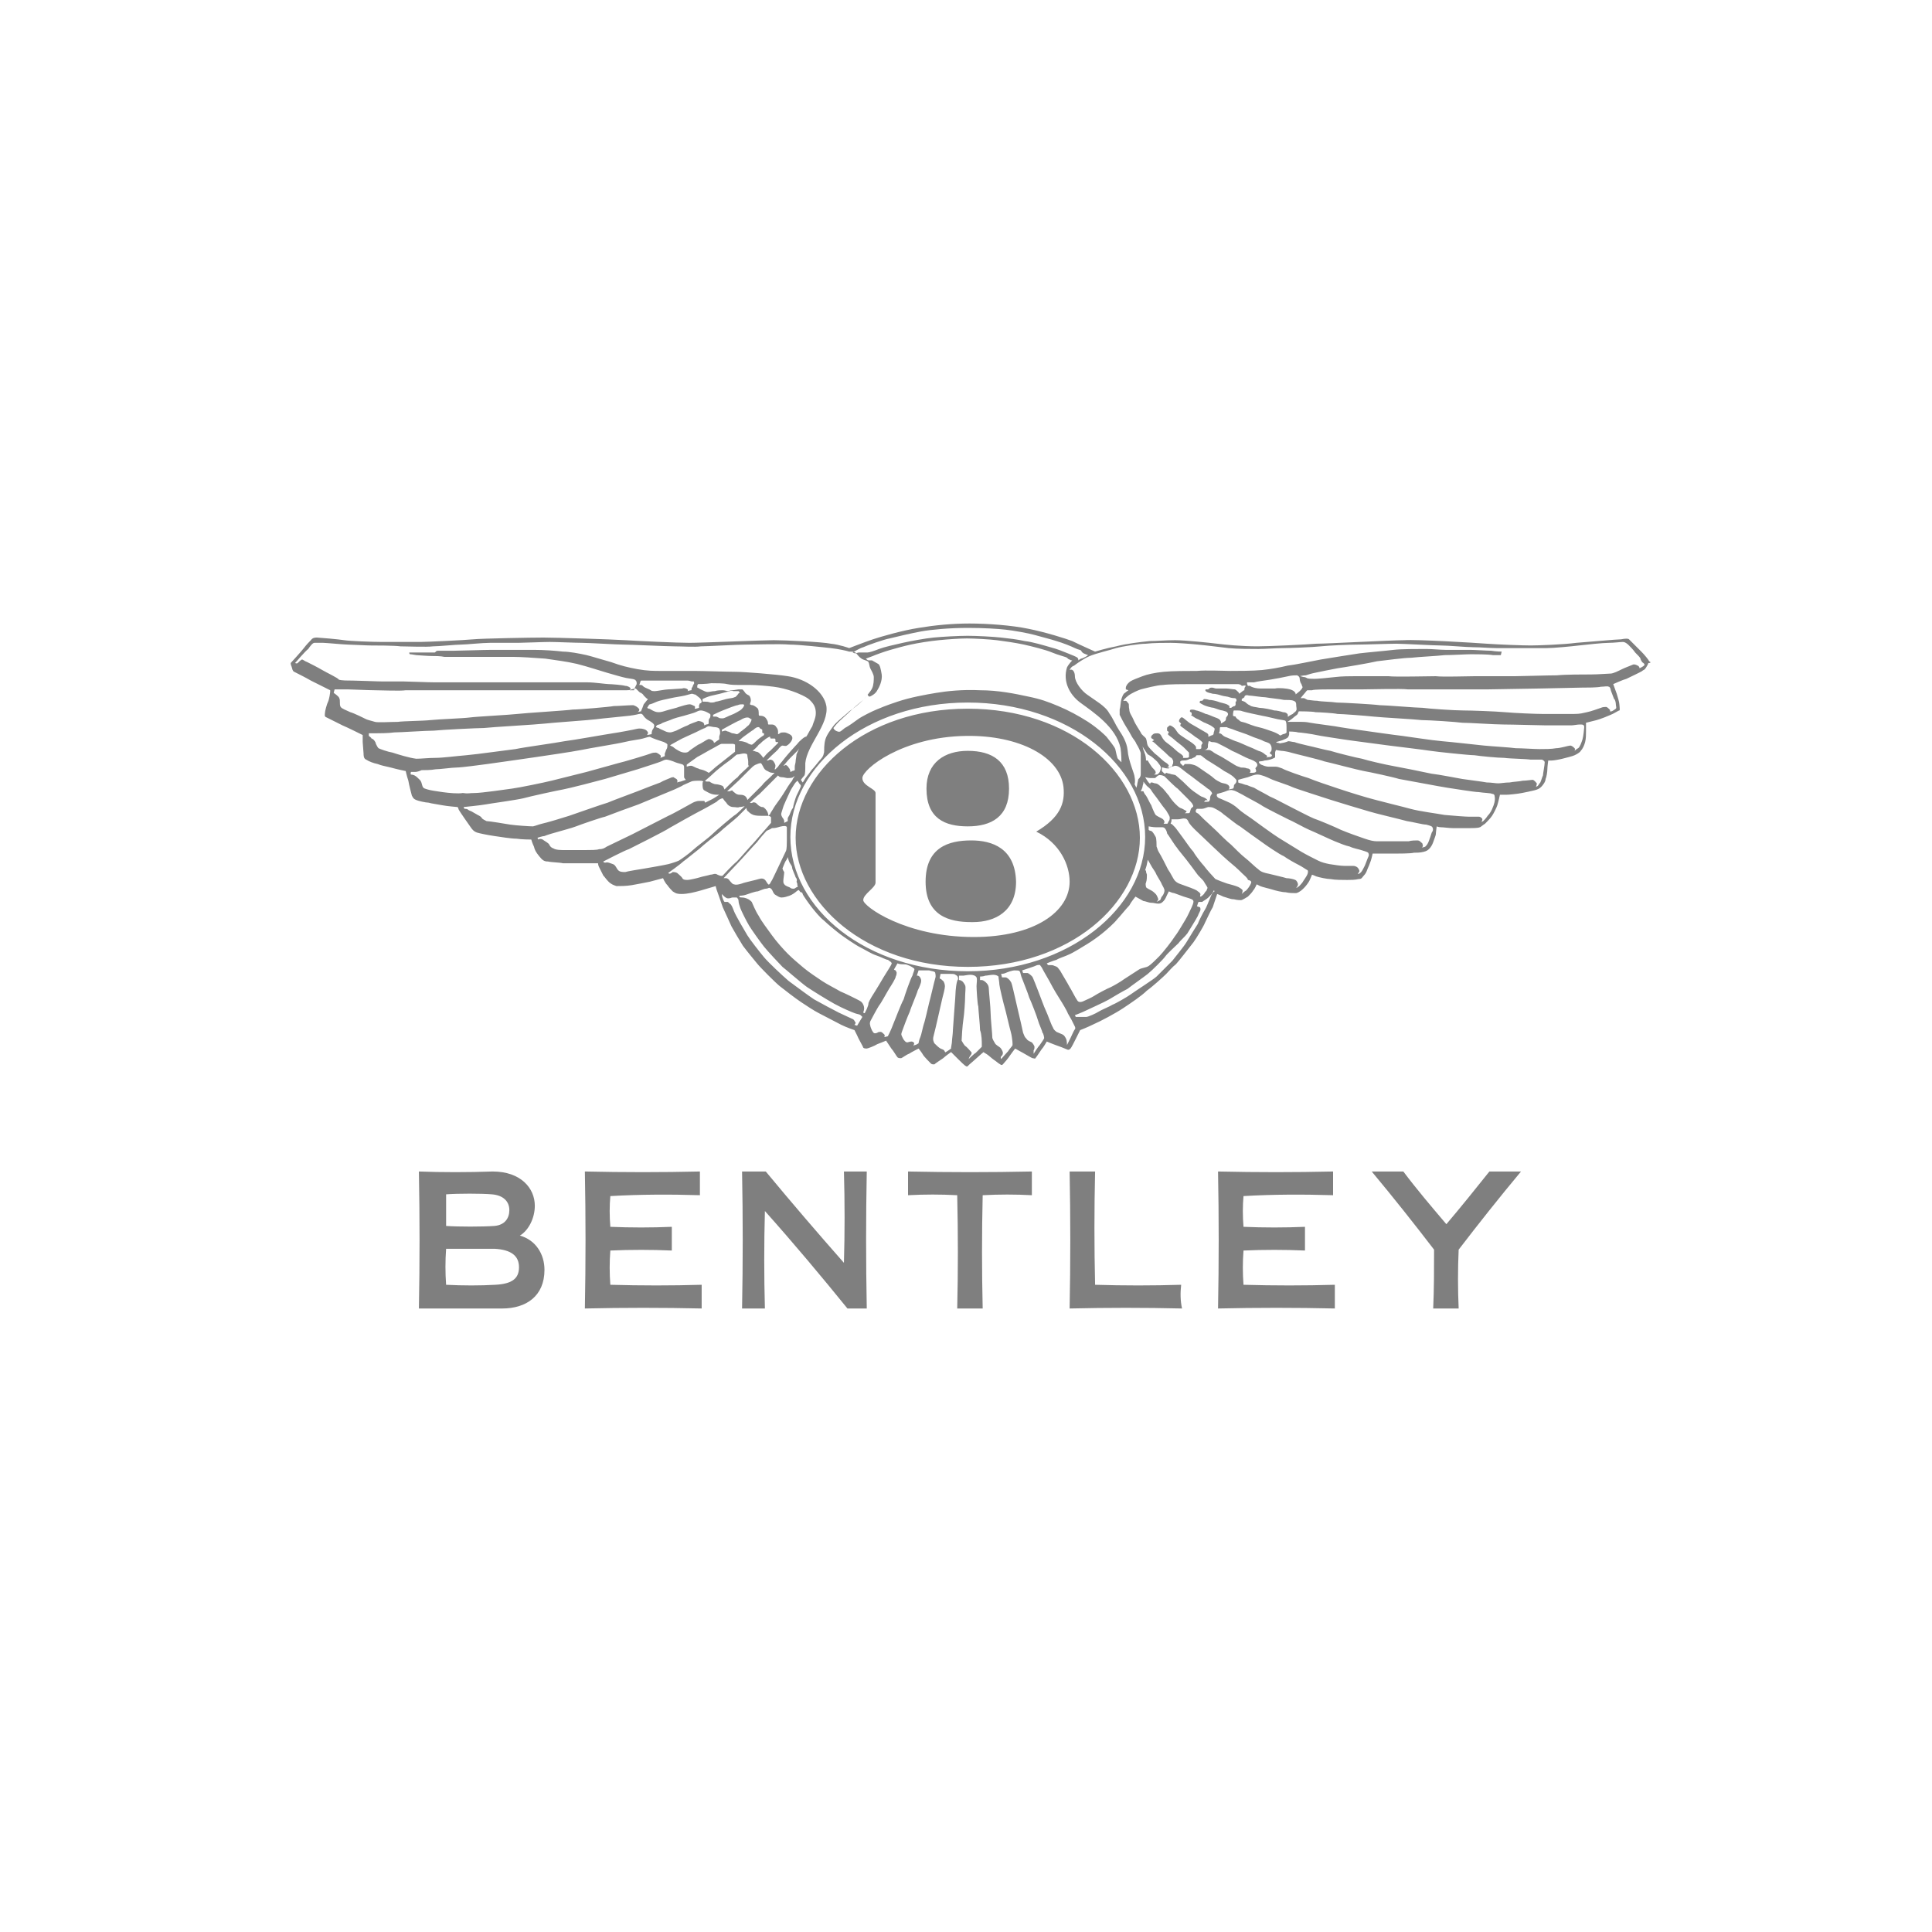<?xml version="1.0" encoding="UTF-8"?>
<svg xmlns:sketch="http://www.bohemiancoding.com/sketch/ns" xmlns="http://www.w3.org/2000/svg" xmlns:xlink="http://www.w3.org/1999/xlink" version="1.1" id="Ebene_1" x="0px" y="0px" width="220px" height="220px" viewBox="0 0 220 220" style="enable-background:new 0 0 220 220;" xml:space="preserve">
<style type="text/css">
	.st0{fill-rule:evenodd;clip-rule:evenodd;fill:#7F7F7F;}
</style>
<g id="export" sketch:type="MSPage">
	<g id="_x2D_kunden_x5F_logos" transform="translate(-980, -980)" sketch:type="MSArtboardGroup">
		<g id="automobilindustrie_x2F_bentley" transform="translate(980, 980)" sketch:type="MSLayerGroup">
			<path id="Fill-1" sketch:type="MSShapeGroup" class="st0" d="M110.9,106.7c-7.8,0-12.6-3.5-12.6-4.2c0-0.7,1.4-1.4,1.4-2l0-10.2     c0-0.5-1.5-0.8-1.5-1.7c0-1,4.5-4.7,11.8-4.8c6.1-0.1,10.7,2.4,11.1,5.8c0.2,1.9-0.4,3.5-3.1,5.1v0c2.7,1.3,3.8,3.8,3.8,5.7     C121.8,103.8,117.8,106.7,110.9,106.7L110.9,106.7z M110.2,80.7c-11.7,0-19.6,7.3-19.6,14.7c0,7.3,7.9,14.7,19.6,14.7     c11.7,0,19.6-7.3,19.6-14.7C129.8,88,121.9,80.7,110.2,80.7L110.2,80.7z M110.6,95.7c-2.6,0-5.2,0.8-5.2,4.7     c0,3.9,2.7,4.6,5.2,4.6h0.2c2.5,0,4.9-1.2,4.9-4.6C115.6,96.6,113,95.7,110.6,95.7L110.6,95.7z M110.2,94.1     c2.7,0,4.7-1.1,4.7-4.3c0-3.1-1.9-4.3-4.7-4.3c-2.6,0-4.7,1.3-4.7,4.3C105.5,93.2,107.6,94.1,110.2,94.1L110.2,94.1z M187.2,75.8     c-0.1,0.1-0.5,0.3-0.5,0.3s0-0.2-0.2-0.3c-0.2-0.1-0.4-0.2-0.6-0.1c-0.2,0.1-0.8,0.3-1.2,0.5c-0.4,0.2-1,0.5-1.3,0.5     c-0.3,0-1.4,0.1-2.2,0.1c-0.8,0-3,0-3.9,0.1c-1,0-4.2,0.1-4.8,0.1c-0.7,0-3.6,0-4.6,0c-0.9,0-3.6,0.1-4.4,0c-0.9,0-4.6,0.1-5.4,0     c-0.8,0-3.2,0-3.8,0c-0.6,0-1.5,0-2.3,0.1c-0.8,0.1-2,0.2-2.3,0.2c-0.3,0-0.8,0-0.9-0.1c-0.2-0.1-0.2-0.1-0.3-0.1     c-0.1,0-0.4-0.1-0.4-0.1L148,77c0,0,0.4-0.1,0.7-0.1c0.3-0.1,0.6-0.2,1.1-0.3c0.5-0.1,1.9-0.4,2.5-0.5c0.7-0.1,3.7-0.6,4.5-0.8     c0.9-0.1,3.1-0.4,3.9-0.4c0.8-0.1,3-0.2,3.8-0.3c0.8,0,2.5-0.1,3-0.1c0.4,0,2,0,2.5,0.1c0.6,0,0.9,0,0.9,0l0.1-0.4     c0,0-0.6,0-1.2-0.1c-0.5,0-1.9-0.1-2.4-0.1s-2.1,0-2.8,0c-0.6,0-1.5-0.1-2.2-0.1c-0.9,0-2.9,0-3.7,0.1c-0.8,0.1-3.1,0.3-3.9,0.4     c-0.7,0.1-3.2,0.5-4.4,0.7c-1.1,0.2-2.9,0.6-3.8,0.7c-0.8,0.2-1.9,0.4-2.9,0.5c-1,0.1-2.9,0.1-3.6,0.1c-0.7,0-2.8-0.1-3.8,0     c-1,0-2.8,0-3.8,0.1c-1,0.1-1.9,0.3-2.4,0.5c-0.5,0.2-1.1,0.4-1.4,0.6c-0.4,0.3-0.5,0.6-0.5,0.7c0,0.1,0,0.2,0,0.2l0.3,0.1     c0,0-0.3,0.2-0.4,0.3c-0.2,0.1-0.3,0.4-0.4,0.7c-0.1,0.3-0.1,0.9-0.2,1.2c0,0.3,0,0.4,0,0.6c0.1,0.2,0.5,1,0.7,1.3     c0.2,0.3,0.6,1,0.7,1.2c0.1,0.2,0.4,0.5,0.5,0.8c0.2,0.3,0.5,0.9,0.5,1.1c0,0.2,0,0.5,0,0.8V88c0,0.2,0,0.4-0.1,0.5     c0,0.1-0.2,0.2-0.2,0.3c0,0.1-0.1,0.4-0.1,0.5c0,0.1-0.1,0.4-0.1,0.4s-0.2-0.4-0.2-0.4c0,0,0.1-0.3,0-0.8c0-0.4-0.7-1.8-0.8-3.1     c-0.1-0.9-0.6-1.7-1-2.3c-0.4-0.6-0.6-1.2-1.1-1.9c-0.4-0.8-1.7-1.5-2.5-2.1c-0.6-0.4-1.4-1.4-1.4-2.1c0-0.4-0.2-0.9-0.6-0.7     c0.1-0.2,0.2-0.4,0.5-0.5c0.4-0.3,1.1-0.8,1.8-1.1c0.7-0.3,2.4-0.7,3-0.9c0.7-0.2,2.6-0.5,3.4-0.5c0.8-0.1,2.2-0.1,2.8-0.1     c0.7,0,2.1,0.1,3.1,0.2c1.1,0.1,2.6,0.3,3.5,0.4c1,0.1,2.6,0.1,3.4,0.1c0.7,0,2.1-0.1,2.8-0.1c0.7,0,3.4-0.1,4.3-0.2     c0.9-0.1,3.3-0.2,4.2-0.2c0.9,0,3.6-0.1,4.4-0.1c0.8,0,4.2,0.2,5,0.2c0.9,0,3,0.2,3.8,0.2c0.8,0,1.9,0.1,2.6,0.1c0.6,0,2.6,0,3,0     c0.4,0,1.9,0,2.7,0c0.8,0,2.9-0.2,3.7-0.3c0.8-0.1,2.8-0.3,3.4-0.3c0.6,0,1.3-0.1,1.6-0.1c0.3,0,0.6,0.3,0.7,0.4     c0.1,0.1,0.5,0.5,0.7,0.8c0.3,0.3,0.6,0.6,0.6,0.7c0,0.1,0.2,0.4,0.2,0.4C187.3,75.6,187.3,75.7,187.2,75.8L187.2,75.8z      M184,80.2c0,0.2,0.1,0.4,0,0.5c0,0-0.4,0.3-0.5,0.3c-0.1,0-0.2,0-0.2,0s0.1-0.1,0-0.2c-0.1-0.1-0.3-0.3-0.4-0.3     c-0.1,0-0.4,0-0.6,0.1c-0.3,0.1-1.1,0.4-1.6,0.5c-0.5,0.1-0.7,0.2-1.5,0.2c-0.8,0-2.7,0-3.5,0c-0.8,0-3.2-0.1-4.3-0.2     c-1.1-0.1-3.9-0.2-4.8-0.2c-1,0-3.9-0.2-4.6-0.3c-0.7,0-4.2-0.3-4.9-0.3c-0.7-0.1-4.3-0.3-4.9-0.3c-0.6-0.1-1.8-0.1-2.2-0.2     c-0.4,0-0.9-0.1-1.1-0.1c-0.2-0.1-0.2-0.1-0.4-0.2c-0.2,0-0.4,0-0.4,0s0.4-0.5,0.5-0.6c0.1-0.1,0.2-0.3,0.3-0.3     c0.1,0,0.4,0,0.5,0c0.2-0.1,1.7-0.1,2.1-0.1c0.4,0,3.1,0,3.7,0c0.6,0,4.5-0.1,5.1,0c0.6,0,3.5,0,4.2,0c0.7,0,4.2,0,5,0     c0.8,0,5.1-0.1,5.9-0.1c0.7,0,4.1-0.1,4.7-0.1c0.6,0,1.8,0,2.2-0.1c0.4,0,0.7-0.1,0.9,0c0.1,0,0.2,0.2,0.2,0.3     c0,0.1,0.3,0.8,0.4,1.1C183.9,79.6,184,80,184,80.2L184,80.2z M180.2,84.2c-0.1,0.3-0.3,0.9-0.5,1c-0.2,0.1-0.4,0.3-0.4,0.3     s0.1-0.2,0-0.3c-0.1-0.1-0.3-0.3-0.5-0.3c-0.2,0-1.1,0.3-1.6,0.3c-0.5,0.1-1.3,0.1-1.9,0.1c-0.6,0-2-0.1-2.7-0.1     c-0.7-0.1-2.6-0.2-3.6-0.3c-1-0.1-3.6-0.4-4.8-0.5c-1.2-0.1-3.7-0.5-4.5-0.6c-0.9-0.1-3.7-0.5-4.4-0.6c-0.8-0.1-2.8-0.4-3.3-0.5     c-0.6-0.1-2.3-0.3-2.8-0.4c-0.5-0.1-0.8-0.1-1-0.1c-0.2,0-0.4,0-0.7,0c-0.3,0-0.2,0-0.4,0c-0.1,0-0.2,0-0.3,0c-0.1,0-0.2,0-0.2,0     s0.5-0.3,0.7-0.5c0.2-0.2,0.5-0.3,0.5-0.5c0.1-0.2,0.1-0.2,0.1-0.2s1.6,0,1.9,0.1c0.4,0,2.1,0.1,2.5,0.2c0.5,0,3.2,0.2,4.1,0.3     c0.9,0.1,4.7,0.3,5.5,0.4c0.8,0,3.9,0.2,4.6,0.3c0.8,0,3.7,0.2,4.7,0.2c1,0,4.3,0.1,4.9,0.1c0.6,0,2.4,0,2.8,0     c0.3,0,0.7-0.1,1-0.1s0.5,0,0.5,0.3C180.4,82.9,180.3,83.9,180.2,84.2L180.2,84.2z M175.7,88.3c-0.1,0.2-0.2,0.6-0.3,0.8     c-0.1,0.1-0.2,0.3-0.3,0.4c-0.2,0.1-0.2,0.1-0.2,0.1s0.1-0.2,0.1-0.4c-0.1-0.1-0.3-0.4-0.5-0.4c-0.1,0-0.7,0.1-1.1,0.1     c-0.4,0.1-1,0.1-1.5,0.2c-0.5,0-1,0.1-1.3,0.1c-0.3,0-0.8-0.1-1.3-0.1c-0.5-0.1-2.2-0.3-2.8-0.4c-0.6-0.1-2.6-0.5-3.5-0.6     c-0.9-0.2-3.9-0.8-4.5-0.9c-0.6-0.1-2.8-0.6-3.4-0.8c-0.6-0.1-3-0.7-3.6-0.9c-0.6-0.1-2.1-0.5-2.6-0.6c-0.4-0.1-1.3-0.3-1.5-0.4     c-0.2,0-0.5-0.1-0.7-0.1c-0.2,0.1-0.6,0.2-0.7,0.2c-0.1,0-0.2,0.1-0.4,0c-0.2,0-0.3-0.1-0.3-0.1s0.4-0.1,0.7-0.2     c0.2-0.1,0.6-0.2,0.7-0.4c0.1-0.2,0.1-0.2,0.1-0.4c0-0.1,0-0.2,0-0.2s0.7,0,1,0.1c0.3,0,1.7,0.2,2.1,0.3c0.4,0.1,2.5,0.4,3.1,0.5     c0.6,0.1,4.5,0.6,5.2,0.7c0.8,0.1,4.1,0.5,4.7,0.6c0.6,0.1,4.4,0.5,5,0.5c0.6,0.1,2.7,0.3,3.4,0.3c0.7,0.1,2.3,0.1,3,0.2     c0.7,0,1.2,0,1.3,0c0.2,0.1,0.3,0.2,0.3,0.3C175.9,87.1,175.7,88.1,175.7,88.3L175.7,88.3z M170,91.9c-0.1,0.3-0.3,0.7-0.6,1     c-0.2,0.3-0.4,0.5-0.5,0.6c-0.2,0.1-0.2,0.1-0.2,0.1s0.1-0.2,0.1-0.3c0-0.1-0.2-0.3-0.4-0.3c-0.2,0-0.6,0-1.1,0     c-0.4,0-1.7-0.1-2.8-0.2c-1.1-0.2-2.8-0.4-3.9-0.7c-1.1-0.3-2.8-0.7-3.9-1c-1.2-0.3-3.1-0.9-4.3-1.3c-1.2-0.4-2.7-0.9-3.4-1.2     c-0.7-0.2-2.7-0.9-3-1.1c-0.3-0.1-0.5-0.2-0.8-0.2c-0.2,0-0.5,0-0.8,0c-0.2,0-0.5-0.1-0.7-0.2c-0.1,0-0.2-0.1-0.3-0.2     c-0.1-0.1,0-0.2,0-0.2s0.4,0,0.6-0.1c0.2,0,0.7-0.1,0.9-0.2c0.2-0.1,0.3-0.1,0.3-0.2c0-0.1,0-0.4,0-0.5c0-0.1,0.1-0.3,0.1-0.3     s0.5,0.1,0.6,0.1c0.2,0,0.8,0.1,1.1,0.2c0.3,0.1,3.3,0.8,3.8,1c0.5,0.1,3.9,1,4.5,1.1c0.6,0.1,3.4,0.7,4,0.9     c0.6,0.1,4.8,0.9,5.5,1c0.7,0.1,3.1,0.5,3.6,0.5c0.6,0.1,1.4,0.1,1.5,0.2c0.2,0,0.3,0.1,0.3,0.3C170.3,91.1,170.1,91.7,170,91.9     L170,91.9z M163.1,94.7c-0.1,0.1-0.2,0.6-0.3,0.8c-0.1,0.3-0.2,0.6-0.4,0.8c-0.1,0.2-0.5,0.2-0.5,0.2s0.2-0.1,0.1-0.3     c0-0.2-0.1-0.2-0.2-0.3c-0.1-0.1-0.2-0.2-0.4-0.2c-0.2,0-0.7,0-1,0.1c-0.4,0-1.7,0-2.2,0c-0.5,0-1,0-1.4,0     c-0.4,0-0.8-0.1-1.4-0.3c-0.6-0.2-2-0.7-2.7-1c-0.6-0.3-2.5-1.1-3.1-1.3c-0.5-0.2-2.4-1.2-3-1.5c-0.6-0.3-1.5-0.8-2-1     c-0.5-0.3-1.5-0.8-1.8-1c-0.3-0.1-0.6-0.2-0.8-0.3c-0.2,0-0.6-0.2-0.7-0.2c-0.1,0-0.3-0.1-0.3-0.1l0-0.3c0,0,0.7-0.2,1.1-0.3     c0.3-0.1,0.7-0.3,1.1-0.3c0.4,0,1.1,0.3,1.5,0.5c0.4,0.2,2,0.7,2.4,0.9c0.4,0.2,3.9,1.3,4.5,1.5c0.6,0.2,3.6,1.1,4.3,1.3     c0.6,0.2,3.6,0.9,4.3,1.1c0.7,0.1,1.8,0.4,2.2,0.4c0.4,0.1,0.7,0.2,0.7,0.3C163.2,94.3,163.2,94.6,163.1,94.7L163.1,94.7z      M155.8,97.6c-0.1,0.2-0.3,0.8-0.4,1c-0.1,0.2-0.3,0.6-0.4,0.7c-0.1,0.1-0.2,0.2-0.3,0.2c-0.1,0-0.1,0-0.1,0s0.2-0.2,0.2-0.3     c0-0.1-0.1-0.3-0.2-0.4c-0.1-0.1-0.3-0.2-0.5-0.2c-0.1,0-0.6,0-1,0c-0.4,0-1.1-0.1-1.7-0.2c-0.5-0.1-0.9-0.2-1.3-0.4     c-0.4-0.2-1.4-0.7-1.9-1c-0.5-0.3-2.1-1.3-2.6-1.6c-0.5-0.3-2.7-1.9-3.1-2.2c-0.3-0.2-1.2-0.8-1.5-1.1c-0.3-0.3-0.8-0.6-1-0.7     c-0.2-0.1-0.7-0.3-0.9-0.4c-0.2-0.1-0.4-0.1-0.5-0.3c-0.1-0.1,0-0.3,0-0.3s0.8-0.2,1-0.3c0.2-0.1,0.6-0.2,0.8-0.1     c0.2,0,0.7,0.3,1.1,0.5c0.3,0.2,1.9,1,2.3,1.3c0.5,0.3,2.5,1.3,2.9,1.5c0.5,0.2,1.9,1,2.4,1.2c0.5,0.2,2.4,1.1,2.9,1.3     c0.5,0.2,1.2,0.5,1.7,0.6c0.4,0.2,1,0.3,1.3,0.4c0.3,0.1,0.7,0.2,0.8,0.3C155.9,97.3,155.9,97.4,155.8,97.6L155.8,97.6z      M148.9,99.5c-0.1,0.3-0.5,0.8-0.6,1c-0.1,0.1-0.3,0.4-0.5,0.5c-0.1,0.1-0.2,0.1-0.2,0.1s0.2-0.2,0.2-0.4c0-0.1-0.1-0.4-0.3-0.5     c-0.2-0.1-0.7-0.2-1-0.2c-0.3-0.1-1.6-0.4-2-0.5c-0.5-0.1-0.9-0.2-1.2-0.5c-0.3-0.2-1.1-1-1.5-1.3c-0.4-0.3-1.2-1.1-1.6-1.5     c-0.5-0.4-1.4-1.3-1.7-1.6c-0.3-0.3-1.2-1.1-1.4-1.3c-0.2-0.2-0.5-0.5-0.6-0.6c-0.1-0.1-0.2-0.1-0.3-0.2c-0.1-0.1,0-0.3,0-0.3     c0,0,0.1-0.1,0.1-0.1s0.4,0,0.6,0c0.2,0,0.6-0.2,0.7-0.2c0.1,0,0.4,0,0.6,0.1c0.2,0.1,0.8,0.4,1.1,0.7c0.3,0.2,1.5,1.2,1.9,1.4     c0.4,0.3,2.2,1.6,2.5,1.8c0.4,0.3,2,1.4,2.5,1.6c0.4,0.3,1.3,0.8,1.7,1c0.4,0.2,0.8,0.5,1,0.6C148.9,99.1,149,99.2,148.9,99.5     L148.9,99.5z M142.4,100.7c-0.1,0.2-0.3,0.5-0.5,0.7c-0.2,0.1-0.5,0.4-0.5,0.4s0.1-0.2,0.1-0.4c0-0.1-0.3-0.3-0.5-0.4     c-0.2-0.1-0.9-0.3-1.3-0.4c-0.3-0.1-1.1-0.4-1.3-0.5c-0.2-0.2-1.1-1.2-1.3-1.5c-0.2-0.2-1-1.2-1.2-1.6c-0.3-0.3-0.9-1.2-1.2-1.6     c-0.3-0.4-0.8-1.1-0.9-1.2c-0.1-0.1-0.2-0.2-0.3-0.3c-0.1-0.1-0.2-0.1-0.2-0.1l0.1-0.3c0-0.1,0-0.2,0-0.2s0.4,0,0.7,0     c0.3,0,0.5-0.1,0.7-0.1c0.3,0,0.4,0.1,0.5,0.3c0.1,0.3,0.5,0.7,0.8,1c0.3,0.3,1.6,1.5,2,1.9c0.4,0.4,1.7,1.6,2.2,2     c0.5,0.4,1.1,1,1.2,1.1c0.2,0.2,0.6,0.5,0.6,0.7C142.6,100.3,142.5,100.5,142.4,100.7L142.4,100.7z M137.7,102.5     c-0.1,0.2-0.3,0.8-0.5,1.1c-0.2,0.3-0.7,1.3-0.8,1.6c-0.2,0.3-1,1.6-1.3,2.1c-0.3,0.5-1.3,1.7-1.6,2.1c-0.3,0.3-1.5,1.5-1.8,1.8     c-0.3,0.3-2.5,1.7-2.9,2c-0.4,0.3-1.8,1.1-2.1,1.2c-0.3,0.2-1.3,0.6-1.6,0.8c-0.3,0.2-1.2,0.6-1.4,0.6c-0.2,0-0.5,0-0.6,0     c-0.2,0-0.3,0-0.3,0c-0.1,0-0.3,0-0.3,0l-0.1-0.2c0,0,0.8-0.3,1.2-0.5c0.4-0.2,2.2-1,2.7-1.3c0.5-0.3,1.5-0.9,2.1-1.2     c0.5-0.4,1.8-1.3,2.3-1.7c0.5-0.4,1.8-1.7,2-2c0.2-0.3,1.3-1.3,1.5-1.5c0.2-0.3,0.7-0.7,1-1.1c0.3-0.5,1-1.6,1.2-2     c0.1-0.3,0.3-0.6,0.3-0.7c0-0.1,0-0.3-0.1-0.3c0,0-0.3-0.1-0.3-0.1l0.1-0.3c0-0.1,0.1-0.2,0.1-0.2s0.3,0,0.4,0     c0.1-0.1,0.5-0.3,0.7-0.5c0.2-0.2,0.5-0.5,0.5-0.6c0.1-0.1,0.1-0.2,0.1-0.2s0.1,0,0.1,0.1C138,101.6,137.8,102.3,137.7,102.5     L137.7,102.5z M122.4,117.2c-0.1,0.1-0.4,0.8-0.5,1c-0.1,0.2-0.4,0.8-0.4,0.8s0-0.5-0.1-0.7c-0.1-0.2-0.2-0.4-0.4-0.5     c-0.2-0.1-0.5-0.2-0.7-0.3c-0.1-0.1-0.3-0.2-0.4-0.5c-0.2-0.3-0.6-1.5-0.8-1.9c-0.2-0.4-0.7-1.8-0.9-2.3     c-0.2-0.5-0.5-1.3-0.6-1.5c-0.1-0.2-0.5-0.5-0.6-0.5c-0.1,0-0.3,0-0.3,0c0,0-0.2,0-0.2,0l-0.1-0.3c0,0,0.6-0.2,0.9-0.3     c0.3-0.1,0.6-0.2,0.8-0.3c0.2,0,0.3-0.1,0.4,0.1c0.1,0.1,0.2,0.3,0.3,0.5c0.1,0.2,0.7,1.2,0.9,1.6c0.2,0.4,0.8,1.4,1,1.7     c0.2,0.3,0.8,1.3,0.9,1.6c0.1,0.2,0.3,0.5,0.4,0.7c0.1,0.2,0.3,0.6,0.4,0.8C122.4,116.9,122.5,117.1,122.4,117.2L122.4,117.2z      M118.9,118.2c0,0.1-0.3,0.5-0.5,0.8c-0.2,0.2-0.7,1-0.7,1s0-0.3,0-0.4c0.1-0.1,0.1-0.3,0.1-0.4c0-0.1-0.2-0.4-0.3-0.5     c-0.2-0.1-0.5-0.2-0.6-0.4c-0.2-0.2-0.2-0.2-0.4-0.7c-0.1-0.5-0.4-1.8-0.5-2.2c-0.1-0.4-0.5-2.2-0.6-2.6c-0.1-0.4-0.2-0.9-0.3-1     c-0.1-0.2-0.4-0.5-0.6-0.5c-0.1,0-0.3,0-0.3,0c0,0-0.1,0-0.1,0l-0.1-0.4c0,0,0.3,0,0.5-0.1c0.2-0.1,0.8-0.3,1-0.3     c0.2,0,0.6,0,0.6,0.1c0.1,0.1,0.1,0.3,0.2,0.6c0.1,0.3,0.8,2,0.9,2.4c0.2,0.4,0.9,2.2,1,2.6c0.1,0.4,0.5,1.2,0.5,1.4     C118.8,117.6,118.9,118.1,118.9,118.2L118.9,118.2z M115.3,119c0,0.1-0.4,0.5-0.5,0.7c-0.2,0.2-0.8,0.9-0.8,0.9s-0.1-0.2,0-0.3     c0.1-0.1,0.2-0.2,0.2-0.4c0-0.2-0.2-0.5-0.3-0.6c-0.1-0.1-0.5-0.3-0.6-0.5c-0.1-0.2-0.2-0.3-0.3-0.6c0-0.4-0.2-2.3-0.2-2.9     c0-0.6-0.2-2.4-0.2-2.7c0-0.3-0.1-0.5-0.3-0.7c-0.2-0.2-0.4-0.3-0.5-0.3c-0.1,0-0.2,0-0.2,0l0-0.4c0,0,0.4,0,0.6-0.1     c0.2,0,0.6-0.1,0.9-0.1c0.3,0,0.5,0.1,0.6,0.2c0,0.2,0.1,0.6,0.1,0.9c0,0.2,0.5,2.3,0.6,2.6c0.1,0.3,0.6,2.5,0.7,2.8     c0.1,0.3,0.2,1.1,0.2,1.3C115.3,118.8,115.3,118.9,115.3,119L115.3,119z M111.8,118.8c0,0.2,0,0.4,0,0.4s-0.5,0.5-0.7,0.7     c-0.2,0.1-0.8,0.7-0.8,0.7s0.1-0.3,0.2-0.4c0.1-0.1,0.2-0.3,0.1-0.4c-0.1-0.1-0.5-0.6-0.7-0.7c-0.1-0.1-0.3-0.4-0.4-0.6     c0-0.2,0.1-1.8,0.2-2.4c0.1-0.6,0.2-2.1,0.2-2.6c0-0.5,0.1-1.1,0-1.3c-0.1-0.2-0.3-0.5-0.4-0.5c-0.1-0.1-0.3-0.1-0.3-0.1l0-0.5     c0,0,0.4,0,0.5,0c0.1,0,0.5-0.1,0.8-0.1c0.3,0,0.6,0.1,0.7,0.3s0,0.7,0,1c0,0.3,0.1,2.1,0.2,2.3c0,0.3,0.2,2.2,0.2,2.7     C111.8,117.8,111.8,118.7,111.8,118.8L111.8,118.8z M131.1,102.8c0.3,0,0.5,0.1,0.8,0.1c0.3,0,0.4-0.1,0.6-0.3     c0.2-0.2,0.3-0.5,0.4-0.7c0.1-0.2,0.2-0.4,0.2-0.4s0.4,0.2,0.6,0.2l1.1,0.4c0.3,0.1,0.7,0.2,0.9,0.3c0.2,0.1,0.2,0.2,0.2,0.3     c0,0.1-0.1,0.4-0.2,0.6c-0.1,0.2-0.5,1.1-0.7,1.4c-0.2,0.3-0.8,1.4-1.2,1.9c-0.3,0.5-1.4,1.9-1.8,2.3c-0.4,0.4-0.9,0.9-1.2,1.1     c-0.3,0.2-0.8,0.2-1.1,0.4l-1.7,1.1c-0.4,0.3-1.1,0.7-1.5,0.9c-0.5,0.2-1.6,0.8-1.9,1c-0.3,0.2-0.8,0.4-1,0.5     c-0.2,0.1-0.4,0.2-0.6,0.2c-0.2,0-0.3-0.1-0.4-0.3c-0.1-0.1-0.6-1.1-0.8-1.4c-0.2-0.4-1-1.7-1.1-1.9c-0.2-0.2-0.2-0.4-0.6-0.5     c-0.2-0.1-0.3-0.1-0.4-0.1c-0.1,0-0.2,0-0.3,0c-0.1,0-0.2-0.2-0.2-0.2s0.7-0.3,1.1-0.4c0.3-0.2,1-0.4,1.4-0.6     c0.5-0.2,1.6-0.9,2.1-1.2c0.5-0.3,1.2-0.8,1.7-1.2c0.5-0.4,1.4-1.2,1.7-1.6c0.3-0.3,1.1-1.3,1.4-1.6c0.2-0.4,0.7-1,0.7-1l0.9,0.5     C130.4,102.6,130.8,102.8,131.1,102.8L131.1,102.8z M131.6,101.8c-0.1-0.1-0.3-0.3-0.5-0.4c-0.2-0.1-0.6-0.3-0.6-0.4     c0-0.1-0.1-0.3,0-0.5c0.1-0.3,0.1-0.6,0.1-0.9c-0.1-0.3-0.1-0.3-0.1-0.4c0-0.1-0.1-0.1-0.1-0.1s0.2-0.6,0.2-0.7l0.1-0.5     c0,0,0.3,0.5,0.4,0.7c0.1,0.2,0.4,0.6,0.5,0.8c0.1,0.3,0.6,1,0.7,1.3c0.1,0.2,0.3,0.5,0.3,0.7c0,0.3-0.2,0.6-0.3,0.7     c-0.1,0.1-0.1,0.3-0.2,0.4c-0.2,0.1-0.4,0.2-0.4,0.2s0.2-0.2,0.2-0.3C131.8,102.1,131.7,101.9,131.6,101.8L131.6,101.8z      M136.4,101.5c-0.2-0.2-0.6-0.3-0.8-0.4c-0.3-0.1-0.8-0.3-1.1-0.4c-0.3-0.1-0.5-0.2-0.7-0.4c-0.2-0.2-0.5-0.9-0.8-1.3     c-0.2-0.4-0.8-1.6-1-1.9c-0.2-0.3-0.2-0.5-0.3-0.7c0-0.2,0-0.9-0.1-1.1c-0.1-0.2-0.3-0.5-0.4-0.6c-0.1-0.1-0.2-0.1-0.2-0.1     c-0.1,0-0.2-0.1-0.2-0.1s0-0.2,0-0.3c0-0.1,0-0.1,0-0.1s0.5,0.1,0.8,0.1c0.3,0,0.5,0,0.7,0c0.1,0,0.3,0,0.4,0.2     c0.1,0.1,0.2,0.4,0.2,0.5c0.1,0.1,0.9,1.4,1.1,1.6c0.1,0.2,0.8,1,1.1,1.4c0.3,0.4,1,1.3,1.2,1.6c0.2,0.3,0.7,0.7,0.8,0.9     c0.1,0.2,0.4,0.6,0.4,0.7c0,0.1-0.1,0.2-0.1,0.3c-0.1,0.1-0.2,0.2-0.3,0.4c-0.1,0.1-0.3,0.3-0.4,0.3c-0.1,0,0-0.2,0-0.3     C136.7,101.8,136.6,101.6,136.4,101.5L136.4,101.5z M130.2,89.2l0-0.2c0,0,0.3,0.4,0.4,0.5c0.1,0.1,0.4,0.3,0.5,0.5     s0.6,0.8,0.8,1.1c0.2,0.3,0.8,1.1,0.9,1.2c0.1,0.2,0.4,0.6,0.4,0.8c0,0.1,0,0.3-0.1,0.4c-0.1,0.1-0.1,0.3-0.2,0.3     c-0.1,0-0.4,0-0.4,0s0.1-0.1,0.1-0.2c0-0.1-0.1-0.3-0.3-0.4c-0.2-0.1-0.6-0.3-0.7-0.4c-0.1-0.1-0.4-0.8-0.5-1.1     c-0.2-0.3-0.4-0.8-0.6-1.1c-0.2-0.2-0.3-0.5-0.3-0.5c-0.1,0,0,0-0.1,0c-0.1,0-0.2,0-0.2,0s0.2-0.4,0.2-0.5     C130.1,89.5,130.2,89.2,130.2,89.2L130.2,89.2z M130.7,85.9c0.2,0.1,0.5,0.3,0.6,0.4c0.1,0.1,0.5,0.4,0.6,0.6     c0.1,0.1,0.3,0.4,0.3,0.5c0,0.1-0.1,0.5-0.2,0.6c-0.1,0.1-0.2,0.2-0.3,0.2c-0.1,0-0.3,0-0.3,0s0.2-0.1,0.2-0.2s0-0.2-0.2-0.4     c-0.2-0.2-0.2-0.2-0.4-0.5c-0.2-0.3-0.3-0.5-0.3-0.5l-0.1,0l-0.1,0c0,0,0-0.4-0.1-0.7c-0.1-0.2-0.1-0.4-0.2-0.5     c0-0.1-0.1-0.4-0.1-0.4S130.6,85.8,130.7,85.9L130.7,85.9z M141.8,78.2c-0.1,0.1-0.1,0.3-0.1,0.3v0.1c0,0-0.1,0-0.2,0.1     c-0.1,0.1-0.4,0.3-0.4,0.3s0-0.1-0.1-0.2c-0.1-0.1-0.3-0.3-0.4-0.3c-0.2,0-0.7-0.1-1-0.1c-0.2,0-0.8,0-1.1,0     c-0.2,0-0.3-0.1-0.5-0.1c-0.1,0-0.2,0-0.3,0.1c-0.1,0.1-0.1,0.1-0.2,0.1c-0.1,0-0.2,0-0.2,0c0,0-0.1,0.1,0,0.2     c0.2,0.2,0.5,0.2,0.8,0.3c0.3,0,0.7,0.1,1,0.2c0.3,0.1,0.7,0.1,0.9,0.2c0.3,0.1,0.5,0.1,0.6,0.1c0.1,0,0.2,0.1,0.2,0.2     c0,0.1,0,0.2-0.1,0.2c0,0.1,0,0.2,0,0.3c0,0.1,0,0.1-0.1,0.2c-0.1,0-0.3,0.1-0.4,0.2c-0.1,0-0.2,0-0.2,0s0-0.2,0-0.2     c0,0-0.1-0.1-0.3-0.2c-0.2-0.1-0.8-0.2-1-0.3c-0.3-0.1-0.7-0.2-1-0.2c-0.3-0.1-0.5-0.1-0.6-0.1c-0.1,0.1-0.1,0.1-0.2,0.2     c-0.1,0-0.1,0-0.2,0c-0.1,0.1-0.1,0.1-0.1,0.2c0.1,0.1,0.3,0.2,0.5,0.3c0.2,0.1,0.9,0.3,1.1,0.3c0.3,0.1,0.8,0.3,1,0.3     c0.3,0.1,0.5,0.1,0.6,0.3c0.1,0.1,0,0.3-0.1,0.4c-0.1,0.1-0.1,0.2-0.1,0.3c0,0.1-0.1,0.2-0.1,0.2s-0.3,0.2-0.3,0.2l-0.2,0.1     c0,0,0.1-0.1,0-0.3c-0.1-0.2-0.3-0.3-0.6-0.4c-0.3-0.1-0.9-0.4-1.1-0.4c-0.2-0.1-0.9-0.4-1.1-0.4c-0.2-0.1-0.4-0.1-0.5-0.1     c-0.2,0-0.2,0.1-0.2,0.2c0,0.1,0.2,0.1,0.2,0.2s0,0.2,0,0.2c0,0-0.1,0-0.1,0s0.4,0.3,0.6,0.4c0.3,0.1,0.9,0.5,1,0.5     c0.2,0.1,0.7,0.3,0.8,0.4c0.1,0.1,0.4,0.2,0.3,0.4c0,0.1-0.1,0.3-0.1,0.4c0,0.1,0,0.1-0.1,0.2c-0.1,0-0.5,0.2-0.5,0.2     s0-0.1,0-0.2c0-0.1-0.1-0.2-0.3-0.3c-0.2-0.1-1-0.6-1.2-0.7c-0.2-0.1-0.7-0.4-0.8-0.5c-0.1-0.1-0.4-0.3-0.5-0.4     c-0.1-0.1-0.3-0.2-0.4,0c-0.1,0.1-0.2,0.3-0.1,0.4c0.1,0.1,0.2,0.2,0.2,0.2s-0.1,0.1-0.1,0.2c0,0.1,0.4,0.3,0.6,0.5     c0.3,0.2,1,0.7,1.1,0.8c0.2,0.1,0.6,0.4,0.7,0.5c0.1,0.1,0.2,0.2,0.1,0.3c-0.1,0.1-0.1,0.2-0.1,0.2s0,0.1,0,0.2     c0,0.1,0,0.1,0,0.1s-0.1,0.1-0.2,0.1c-0.1,0-0.4,0-0.4,0s0-0.1,0-0.2c0-0.1-0.1-0.2-0.2-0.3c-0.2-0.2-0.7-0.5-1-0.7     c-0.3-0.2-0.8-0.5-0.9-0.7c-0.1-0.1-0.3-0.5-0.5-0.6c-0.1-0.1-0.3-0.2-0.4-0.2c-0.1,0.1-0.3,0.2-0.3,0.3c0,0.1,0,0.2,0,0.3     c0.1,0.1,0.2,0.1,0.2,0.2c0,0-0.1,0.1-0.1,0.2c0,0.1,0.5,0.4,0.7,0.6c0.2,0.2,0.9,0.7,1.1,0.9c0.2,0.2,0.5,0.5,0.6,0.6     c0,0.1,0,0.4,0,0.5c-0.1,0.1-0.2,0.1-0.4,0.1c-0.1,0-0.3,0-0.3,0s0.1-0.2,0-0.2c0-0.1-0.3-0.3-0.6-0.5c-0.2-0.2-0.9-0.8-1.2-1     c-0.3-0.2-0.5-0.5-0.6-0.7c-0.1-0.2-0.2-0.4-0.5-0.4s-0.4,0-0.6,0.2s-0.1,0.4,0,0.4c0.1,0.1,0.3,0.2,0.2,0.2l-0.2,0.1     c0,0,0.2,0.1,0.5,0.4c0.3,0.3,0.8,0.7,1,0.9c0.2,0.2,0.6,0.6,0.7,0.6c0.1,0.1,0.2,0.3,0.2,0.4c0,0.1,0,0.3-0.1,0.4     c0,0.1,0,0.1-0.1,0.2c-0.1,0.1-0.3,0.1-0.4,0.1c-0.1,0-0.1,0-0.1,0s0.2-0.1,0.2-0.2c0-0.1-0.2-0.3-0.4-0.4     c-0.2-0.1-0.9-0.8-1.2-1c-0.3-0.3-0.7-0.7-0.8-0.9c-0.1-0.2-0.1-0.6-0.2-0.8c-0.1-0.2-0.5-0.4-0.6-0.7c-0.1-0.2-0.6-0.9-0.8-1.4     c-0.2-0.5-0.5-0.8-0.5-1.2c-0.1-0.4,0-0.6-0.1-0.7c-0.1-0.1-0.2-0.3-0.3-0.3c-0.1,0-0.3,0-0.3,0s0.2-0.3,0.6-0.6     c0.4-0.3,1.1-0.6,1.4-0.7c0.4-0.1,1.9-0.5,2.5-0.5c0.7-0.1,2.4-0.1,3-0.1c0.6,0,1.7,0,2.1,0c0.4,0,0.9,0,1.3,0c0.4,0,1.2,0,1.4,0     c0.2,0,0.7,0,0.8,0c0.1,0,0.4,0.1,0.4,0.2C141.9,78,141.9,78.1,141.8,78.2L141.8,78.2z M135,92.3c-0.2-0.1-0.3-0.2-0.6-0.3     c-0.2-0.1-0.4-0.3-0.6-0.5s-0.6-0.7-0.7-0.9c-0.2-0.2-0.6-0.8-0.9-1c-0.2-0.2-0.4-0.4-0.7-0.4c-0.3-0.1-0.3-0.1-0.4-0.1     c-0.1,0-0.2,0.2-0.1,0.2c0,0-0.1-0.1-0.2-0.2c-0.1-0.1-0.4-0.6-0.4-0.6s0.4,0.1,0.6,0.1c0.2,0,0.4,0,0.5,0c0.1,0,0.2-0.2,0.4-0.3     c0.2-0.1,0.5,0,0.7,0.1c0.2,0.2,1.3,1.3,1.5,1.4c0.2,0.2,0.9,0.9,1.1,1.1c0.2,0.2,0.6,0.6,0.6,0.7c0.1,0.1,0.1,0.3,0,0.3     c-0.1,0.1-0.1,0.1-0.2,0.2c0,0.1-0.1,0.3-0.1,0.4c-0.1,0.1-0.1,0.1-0.3,0.1c-0.2,0-0.3,0-0.3,0s0.2-0.1,0.2-0.2     C135.2,92.5,135.1,92.3,135,92.3L135,92.3z M137.4,91c-0.1-0.1-0.3-0.2-0.6-0.3c-0.2-0.1-0.6-0.4-0.9-0.6c-0.3-0.2-1-0.9-1.2-1.1     c-0.2-0.2-0.7-0.6-0.8-0.7c-0.1-0.1-0.5-0.1-0.7-0.2c-0.1,0-0.4-0.1-0.4-0.1s-0.1,0.1-0.1,0.1c-0.1,0-0.1,0-0.1,0s0,0-0.1-0.1     c-0.1-0.1-0.2-0.2-0.2-0.2s0-0.1,0-0.2c0-0.1,0-0.3,0.1-0.2c0.1,0,0.3,0.1,0.5,0.1s0.2,0,0.2,0s0.1-0.2,0.3-0.2     c0.2,0,0.3-0.1,0.4-0.1c0.1,0,0.2,0,0.4,0.1c0.2,0.1,0.9,0.7,1.2,0.9c0.3,0.2,1.3,1,1.6,1.2c0.3,0.2,0.6,0.5,0.7,0.5     c0.1,0.1,0.4,0.4,0.3,0.5c-0.1,0.1-0.2,0.3-0.2,0.4c0,0.1,0,0.3-0.1,0.4c0,0.1-0.2,0.1-0.3,0.1c-0.1,0-0.3,0-0.3,0     s0.1-0.1,0.2-0.2C137.6,91.2,137.5,91.1,137.4,91L137.4,91z M139.7,89.3c-0.2-0.1-0.5-0.1-0.7-0.2c-0.2-0.1-0.6-0.3-0.8-0.5     c-0.2-0.2-0.8-0.6-1.1-0.8c-0.3-0.2-0.7-0.5-0.9-0.6c-0.2-0.1-0.6-0.2-0.8-0.2c-0.2,0-0.5,0-0.5,0c0,0-0.1,0.2-0.2,0.2     c-0.1-0.1-0.1-0.1-0.2-0.2c-0.1-0.1-0.1-0.1-0.1-0.1l0-0.2c0,0,0.1-0.1,0.3-0.1s0.4,0,0.6-0.1c0.2-0.1,0.2-0.1,0.4-0.1     c0.1-0.1,0.2-0.1,0.4-0.2c0.1-0.1,0.1-0.2,0.2-0.2c0.1,0,0.4,0,0.4,0c0.1,0,0.6,0.5,1,0.7c0.3,0.2,1.3,0.8,1.7,1.1     c0.4,0.2,0.9,0.5,1.1,0.7c0.2,0.2,0.3,0.3,0.3,0.4c0,0.2-0.1,0.3-0.2,0.4c-0.1,0.1-0.1,0.2-0.1,0.3c0,0.1-0.1,0.2-0.1,0.2     l-0.5,0.1c0,0,0.1-0.1,0.1-0.2C140,89.5,139.9,89.4,139.7,89.3L139.7,89.3z M143,87.6c0,0.1,0.1,0.2,0,0.3     c-0.1,0.1-0.3,0.1-0.4,0.1c-0.1,0-0.3,0-0.3,0s0.1-0.1,0.1-0.2c0-0.1-0.1-0.3-0.4-0.3c-0.2-0.1-0.5-0.1-0.7-0.1     c-0.2-0.1-0.4-0.1-0.7-0.3c-0.3-0.2-1-0.6-1.3-0.8c-0.3-0.2-1-0.5-1.2-0.7c-0.2-0.1-0.3-0.2-0.4-0.2c-0.1,0-0.3,0-0.3,0     c-0.1,0-0.3,0-0.3,0s0.3,0,0.4-0.2c0.1-0.1,0-0.4,0.1-0.6c0-0.1,0-0.2,0.1-0.2c0.1,0,0.2,0.1,0.3,0.1c0.1,0,0.3,0,0.6,0.1     c0.2,0.1,1.2,0.6,1.7,0.9c0.5,0.2,1.6,0.8,1.9,0.9c0.3,0.1,0.8,0.3,0.9,0.5c0.1,0.1,0.1,0.3,0,0.4C143,87.4,142.9,87.5,143,87.6     L143,87.6z M144.8,86.1c-0.1,0.1-0.1,0.1-0.3,0.1c-0.2,0-0.3,0.1-0.3,0.1s0.2-0.2,0-0.3c-0.2-0.1-0.2-0.2-0.6-0.4     c-0.4-0.1-0.9-0.4-1.2-0.5c-0.3-0.1-1.3-0.6-1.7-0.7c-0.3-0.1-0.9-0.4-1.2-0.5c-0.2-0.1-0.3-0.2-0.4-0.3     c-0.1-0.1-0.3-0.1-0.3-0.1s0.1-0.2,0.1-0.4c0-0.2,0-0.3,0.1-0.3c0.1,0,0.2,0,0.3,0c0.1,0,0.3,0,0.4,0c0.1,0.1,0.6,0.2,0.8,0.3     c0.2,0.1,1.5,0.5,1.9,0.7c0.4,0.2,1.2,0.4,1.5,0.6c0.3,0.1,0.6,0.2,0.7,0.3c0.1,0.1,0.2,0.3,0.2,0.5c0,0.2,0,0.3-0.1,0.4     c-0.1,0.1-0.1,0.1-0.1,0.2C144.8,85.9,144.9,86,144.8,86.1L144.8,86.1z M145.7,83.7c-0.1-0.1-0.5-0.3-0.8-0.4     c-0.3-0.1-1.1-0.4-1.6-0.5s-1.2-0.4-1.5-0.5c-0.3-0.1-0.6-0.1-0.7-0.3c-0.2-0.1-0.4-0.3-0.4-0.4c-0.1,0-0.3-0.1-0.3-0.1     s0-0.5,0.1-0.6c0.1,0,0.3,0,0.4,0c0.1,0,0.4,0,0.6,0.1c0.3,0.1,1.7,0.4,2.2,0.5c0.6,0.1,1.3,0.3,1.8,0.4c0.5,0.1,0.8,0.1,0.9,0.2     c0.1,0.2,0.1,0.5,0.1,0.7c0,0.2,0,0.6,0,0.6c0,0.1-0.3,0.2-0.4,0.2c-0.2,0.1-0.2,0.1-0.2,0.1S145.8,83.8,145.7,83.7L145.7,83.7z      M142.2,79.2c0.3,0,1.5,0.2,1.9,0.2c0.5,0.1,1.7,0.2,2.1,0.3c0.4,0,0.9,0,1.1,0.1c0.3,0.1,0.3,0.3,0.3,0.5c0,0.2,0.1,0.5,0,0.6     c0,0.1-0.2,0.2-0.4,0.4c-0.2,0.1-0.4,0.2-0.5,0.3c-0.1,0.1,0-0.2-0.1-0.3c-0.1-0.1-0.2-0.2-0.5-0.2c-0.3-0.1-0.7-0.2-1-0.2     c-0.3-0.1-1.3-0.3-1.7-0.3c-0.4-0.1-0.9-0.1-1.1-0.3c-0.3-0.1-0.5-0.4-0.6-0.4c-0.2-0.1-0.3-0.1-0.3-0.1l0-0.2     c0,0,0.3-0.2,0.3-0.2C141.7,79.2,141.9,79.1,142.2,79.2L142.2,79.2z M147.5,78.9c-0.1-0.2-0.3-0.3-0.6-0.4     c-0.3-0.1-1.3-0.2-1.7-0.1c-0.4,0-1.3,0-1.7,0c-0.4,0-0.8-0.1-1-0.2c-0.2-0.1-0.1-0.1-0.2-0.1c-0.1,0-0.2,0-0.2,0     s-0.1-0.2-0.1-0.3c0,0,0-0.1,0-0.1s0.5,0,0.8,0c0.3-0.1,1.2-0.2,1.8-0.3c0.6-0.1,1.7-0.3,2.1-0.4c0.4-0.1,0.8-0.1,1-0.1     c0.2,0.1,0.3,0.2,0.3,0.4c0,0.2,0.1,0.5,0.2,0.6c0,0.1,0.2,0.4,0.1,0.4c0,0.1-0.2,0.3-0.3,0.4c-0.1,0.1-0.5,0.4-0.5,0.4     S147.6,79.1,147.5,78.9L147.5,78.9z M90,95.3c0-8.1,8.7-15.3,20.2-15.3s20.2,7.2,20.2,15.3c0,8.1-8.7,15.3-20.2,15.3     S90,103.5,90,95.3L90,95.3z M108.8,113.2c0,0.3-0.2,2.6-0.2,2.8c0,0.2-0.1,1.2-0.1,1.5c0,0.2-0.1,0.9-0.1,1.1     c0,0.2-0.1,0.6-0.1,0.7c0,0,0,0.1,0,0.1s-0.4,0.3-0.6,0.4c-0.1,0.1-0.1-0.1-0.2-0.2c-0.1-0.1-0.2-0.1-0.4-0.2     c-0.2-0.1-0.5-0.4-0.7-0.6c-0.1-0.2-0.2-0.4-0.1-0.8c0.1-0.4,0.4-1.6,0.5-2.1c0.1-0.5,0.4-1.7,0.5-2.2c0.1-0.4,0.3-1.1,0.3-1.4     c0-0.2-0.1-0.5-0.2-0.6c-0.1-0.1-0.2-0.1-0.2-0.2c-0.1,0-0.2-0.1-0.2-0.1l0.1-0.5c0,0,0.3,0,0.5,0c0.2,0,0.3,0,0.6,0     c0.3,0,0.5,0,0.6,0.1c0.2,0.1,0.3,0.2,0.3,0.5C108.9,111.7,108.8,112.9,108.8,113.2L108.8,113.2z M105.2,116.6     c-0.1,0.3-0.3,1.3-0.4,1.5c-0.1,0.2-0.2,0.6-0.2,0.7c0,0-0.3,0.2-0.4,0.2c-0.1,0-0.2,0.1-0.2,0.1s0.1-0.2,0.1-0.3     c0-0.1-0.2-0.2-0.3-0.2c-0.2,0-0.4,0.1-0.5,0.1c-0.1,0-0.3-0.1-0.5-0.5c-0.2-0.4-0.2-0.4-0.1-0.7c0.1-0.3,0.7-1.9,0.9-2.3     c0.1-0.4,0.8-2,0.9-2.4c0.2-0.4,0.4-0.9,0.4-1.1c0-0.2-0.1-0.4-0.2-0.5c-0.1-0.1-0.2-0.1-0.2-0.1c0,0-0.1,0-0.1,0l0.2-0.6     c0,0,0.3,0,0.5,0c0.2,0,0.4,0,0.7,0c0.3,0.1,0.7,0.1,0.7,0.3c0,0.1,0.1,0.3,0,0.6c-0.1,0.3-0.6,2.5-0.7,2.8     C105.7,114.6,105.3,116.4,105.2,116.6L105.2,116.6z M101.8,116.4c-0.1,0.3-0.4,1-0.5,1.2c-0.1,0.2-0.2,0.4-0.2,0.4l-0.4,0.1     c0,0,0.1-0.2,0-0.3c-0.1-0.1-0.3-0.3-0.4-0.3c-0.1,0-0.3,0-0.4,0.1c-0.2,0.1-0.4,0.1-0.5-0.1c-0.1-0.1-0.3-0.6-0.3-0.7     c0-0.1-0.1-0.2,0-0.5c0.1-0.2,0.8-1.5,1-1.8c0.2-0.2,1-1.7,1.2-2c0.2-0.3,0.7-1.1,0.7-1.3c0.1-0.2,0.1-0.3,0.1-0.5     c-0.1-0.1-0.1-0.2-0.1-0.2c-0.1,0-0.2-0.1-0.2-0.1l0.4-0.7c0,0,0.2,0.1,0.5,0.1s0.5,0,0.7,0.1c0.3,0.1,0.6,0.3,0.7,0.4     c0.1,0.1-0.1,0.4-0.2,0.8c-0.2,0.3-0.9,2.3-1,2.7C102.6,114.3,101.9,116.2,101.8,116.4L101.8,116.4z M98.5,115.3     c0,0.1-0.1,0.1-0.2,0c0-0.1,0.1-0.2,0.1-0.5c0-0.2-0.1-0.5-0.3-0.7c-0.1-0.1-0.5-0.3-0.7-0.4c-0.2-0.1-1.2-0.6-1.7-0.8     c-0.5-0.3-1.5-0.8-2.1-1.2c-0.6-0.4-1.5-1-2.1-1.5c-0.6-0.5-1.3-1.1-1.8-1.6c-0.5-0.5-1.3-1.4-1.8-2.1c-0.5-0.7-1.2-1.6-1.5-2.2     c-0.4-0.6-0.7-1.4-0.8-1.6c-0.1-0.1-0.3-0.3-0.6-0.4c-0.3-0.1-0.4-0.1-0.5-0.1c-0.1,0-0.3,0-0.3-0.1c0-0.1,0-0.1,0-0.1     s0.4,0,0.7-0.1c0.3-0.1,1.1-0.4,1.4-0.4c0.3-0.1,0.7-0.3,0.9-0.3c0.2,0,0.3-0.1,0.4-0.1c0.1,0,0.2,0.1,0.3,0.2     c0.1,0.2,0.2,0.5,0.4,0.6c0.2,0.1,0.4,0.3,0.7,0.3c0.3,0,0.6-0.1,0.9-0.2c0.3-0.1,0.7-0.4,0.8-0.5c0.1-0.1,0.3-0.2,0.3-0.1     c0.1,0.1,0.1,0.2,0.2,0.2c0.1,0,0.2,0.1,0.2,0.2c0,0.1,0.7,1.1,1.1,1.6c0.4,0.5,0.9,1.1,1.3,1.4c0.4,0.4,1.5,1.3,1.9,1.6     c0.4,0.3,1.7,1.2,2.3,1.5c0.6,0.3,1.2,0.7,1.8,0.9c0.6,0.2,1.1,0.5,1.3,0.5c0.2,0.1,0.2,0.2,0.3,0.2c0.1,0.1,0.2,0.2,0.1,0.3     c0,0.1-0.6,1-0.9,1.5c-0.3,0.5-0.7,1.2-0.9,1.5c-0.2,0.3-0.7,1.1-0.8,1.4C98.9,114.6,98.5,115.3,98.5,115.3L98.5,115.3z      M97.9,116.3l-0.3,0.5l-0.3-0.1c0,0,0.2-0.2,0.1-0.3c-0.1-0.1-0.1-0.3-0.4-0.4c-0.2-0.1-1.1-0.5-1.5-0.7     c-0.4-0.2-2.1-1.1-2.8-1.5c-0.6-0.4-2.1-1.5-2.9-2.1c-0.7-0.6-2.3-2.1-2.8-2.7c-0.5-0.6-1.6-2-1.9-2.5c-0.3-0.5-1.3-2.2-1.5-2.7     c-0.2-0.5-0.3-0.8-0.5-0.9c-0.2-0.2-0.2-0.2-0.3-0.2c-0.1,0-0.3,0-0.3,0s-0.1-0.1-0.2-0.4c-0.1-0.2-0.1-0.5-0.1-0.5     s0.4,0.5,0.7,0.5c0.3,0,0.4-0.1,0.5-0.1c0.1,0,0.4,0,0.5,0c0.1,0.1,0.2,0.2,0.2,0.4c0,0.2,0.1,0.5,0.2,0.8c0.1,0.3,0.7,1.5,1,2     c0.3,0.5,1.3,1.9,1.7,2.4c0.4,0.5,1.8,2,2.1,2.3c0.4,0.3,2.1,1.8,2.8,2.3c0.6,0.4,2.2,1.4,3.1,1.9c0.9,0.5,2.1,1,2.4,1.1     c0.3,0.1,0.5,0.1,0.6,0.2c0.1,0.1,0.2,0.2,0.2,0.2L97.9,116.3z M82.3,99.7c-0.1,0.1-0.4,0-0.6-0.1c-0.3-0.2-0.5,0-0.8,0     c-0.3,0.1-0.9,0.2-1.2,0.3c-0.3,0.1-1.2,0.3-1.4,0.3c-0.2,0-0.5,0-0.6-0.2c-0.1-0.2-0.5-0.5-0.6-0.6c-0.2-0.1-0.4-0.1-0.5-0.1     c-0.1,0.1-0.4,0.3-0.5,0.1c0,0,1.4-1,1.7-1.3c0.3-0.2,1.5-1.2,1.9-1.5c0.3-0.3,1.8-1.5,2.2-1.8c0.4-0.4,1.8-1.5,2.1-1.8     c0.3-0.3,1-1,1-1s0,0.3,0.2,0.4c0.1,0.1,0.3,0.3,0.6,0.4c0.3,0.1,0.7,0.1,1,0.1c0.3,0,0.6,0,0.7,0c0.1,0,0.3,0.1,0.3,0.2     c0,0.2,0,0.3,0,0.4c0,0.1,0,0.2,0,0.2l-2,2.3c-0.4,0.4-1.5,1.7-1.9,2.1C83.3,98.6,82.4,99.6,82.3,99.7L82.3,99.7z M73.4,98.9     c-0.6,0.1-1.9,0.3-2.2,0.4c-0.3,0-0.6,0-0.8-0.2c-0.2-0.2-0.3-0.6-0.6-0.7c-0.3-0.1-0.5-0.2-0.7-0.2c-0.4,0.1-0.4-0.1-0.4-0.1     s2.5-1.3,2.9-1.4c0.4-0.2,4.2-2.1,4.6-2.4c0.5-0.3,3.2-1.8,3.8-2.1c0.6-0.3,1.4-0.8,1.6-0.9c0.1-0.1,0.2-0.2,0.4-0.3     c0.2-0.1,0.3-0.1,0.3-0.1s0.2,0.3,0.4,0.5c0.1,0.2,0.4,0.5,0.8,0.5c0.3,0,0.5,0.1,0.7,0c0.2,0,0.6-0.1,0.6-0.1s-0.9,0.9-1.1,1     c-0.2,0.1-2.2,1.8-2.6,2.2c-0.4,0.4-1.9,1.5-2.2,1.8c-0.3,0.3-1.4,1.1-1.6,1.2c-0.2,0.1-0.8,0.3-1.2,0.4     C75.7,98.5,74,98.8,73.4,98.9L73.4,98.9z M66.6,96.8c-0.7,0-1.9,0-2.3,0c-0.4,0-1,0-1.3-0.2c-0.3-0.1-0.4-0.3-0.5-0.5     c-0.2-0.2-0.6-0.4-0.7-0.5c-0.2-0.1-0.4-0.1-0.5,0c0,0-0.1-0.2-0.1-0.2s0.6-0.2,0.8-0.2c0.2-0.1,1.2-0.4,1.6-0.5     c0.3-0.1,1.5-0.4,2-0.6c0.5-0.2,2.8-1,3.3-1.1c0.5-0.2,3.2-1.2,3.8-1.4c0.5-0.2,3.6-1.5,4.1-1.7c0.4-0.2,0.9-0.4,1-0.5     c0.2-0.1,0.7-0.3,0.9-0.4c0.2-0.1,0.7-0.1,0.9-0.1c0.2,0,0.4,0,0.5,0.1C80,89,80,89.2,80,89.3c0,0.2,0,0.6,0.2,0.7     c0.2,0.1,0.5,0.3,0.8,0.4c0.3,0.1,0.6,0.1,0.7,0.1c0.1,0,0.2,0,0.2,0s-0.6,0.4-0.8,0.5l-0.8,0.4c0,0-0.1-0.2-0.1-0.2     c-0.1,0-0.4,0-0.6,0c-0.2,0-0.5,0.1-0.7,0.2c-0.2,0.1-2.3,1.3-2.8,1.5c-0.4,0.2-3.7,1.9-4.1,2.1c-0.4,0.2-2.5,1.2-2.9,1.4     c-0.3,0.2-0.5,0.3-0.9,0.3C68,96.8,67.2,96.8,66.6,96.8L66.6,96.8z M60.7,94.1c-0.4,0-1.9-0.1-2.6-0.2c-0.6-0.1-2.4-0.4-2.7-0.4     c-0.2-0.1-0.4-0.2-0.5-0.3c-0.1-0.2-0.3-0.3-0.5-0.4c-0.2-0.1-0.5-0.3-0.7-0.4c-0.2-0.1-0.3-0.1-0.4-0.2     c-0.1-0.1-0.3-0.1-0.4-0.1c-0.1-0.1-0.1-0.2-0.1-0.2s2-0.2,2.5-0.3c0.5-0.1,3.5-0.5,4.3-0.7c0.7-0.2,3.9-0.9,4.5-1     c0.6-0.1,4.1-1,4.8-1.2c0.7-0.2,3-0.9,3.7-1.1c0.6-0.2,2.5-0.8,2.7-0.9c0.2-0.1,0.4-0.2,0.6-0.2c0.2,0,0.8,0.2,1,0.3     c0.2,0.1,0.8,0.2,0.9,0.3c0.1,0.1,0.1,0.2,0.1,0.3c0,0.2,0,1,0,1.1c0,0.1,0.2,0.3,0.2,0.3L77.5,89c-0.1,0-0.4,0.1-0.4,0.1     s0.1-0.2,0-0.3c0-0.1-0.3-0.2-0.4-0.3c-0.1,0-0.2,0-0.4,0.1c-0.2,0.1-0.8,0.3-1.1,0.5c-0.3,0.1-2.1,0.8-2.6,1     c-0.5,0.2-2.7,1-3.4,1.3c-0.7,0.2-3.8,1.3-4.4,1.5c-0.6,0.2-2.6,0.8-3.1,0.9C61.3,93.9,61.1,94,60.7,94.1L60.7,94.1z M50.4,90.2     c-0.7-0.1-1.4-0.2-1.7-0.3c-0.3-0.1-0.5-0.1-0.6-0.4c-0.1-0.3-0.1-0.5-0.3-0.7c-0.2-0.2-0.4-0.4-0.6-0.5     c-0.2-0.1-0.4-0.1-0.4-0.1c-0.1-0.1,0-0.3,0-0.3s0.2,0,0.5,0c0.2,0,0.5-0.1,0.7-0.2c0.3,0,1.1,0,1.6-0.1c0.5,0,1.9-0.2,2.4-0.2     c0.5,0,2.8-0.3,3.5-0.4c0.8-0.1,4.9-0.7,5.6-0.8c0.7-0.1,4.1-0.6,5.1-0.8c0.9-0.2,4.1-0.7,4.9-0.9s1.8-0.3,2.1-0.4     c0.4-0.1,0.6-0.2,0.8-0.2c0.2,0.1,0.4,0.2,0.7,0.3c0.3,0.1,0.6,0.2,0.9,0.3c0.2,0.1,0.4,0.2,0.4,0.3c0,0.1,0,0.4-0.1,0.5     c-0.1,0.2-0.1,0.3-0.2,0.5c0,0.2,0,0.3,0,0.3l-0.5,0.2c0,0,0.1-0.2,0-0.3c-0.1-0.1-0.4-0.3-0.5-0.3c-0.1,0-0.4,0-0.6,0.1     c-0.2,0.1-3.2,1-3.7,1.1l-3.6,1c-0.4,0.1-3.2,0.8-4,1c-0.8,0.2-3.7,0.8-4.5,0.9c-0.7,0.1-3.5,0.5-4.2,0.5c-0.7,0-0.8,0.1-1.4,0     C52.2,90.4,51.1,90.3,50.4,90.2L50.4,90.2z M44.7,85.7c-0.6-0.1-1.4-0.4-1.6-0.5c-0.1-0.1-0.2-0.3-0.3-0.5c0-0.2-0.3-0.6-0.5-0.6     C42.3,84,42,83.8,42,83.8v-0.3c0,0,0.5,0,0.8,0c0.3,0,1.4,0,2.1-0.1c0.7,0,3.6-0.2,4.5-0.2c0.9-0.1,5-0.3,5.7-0.3     c0.8-0.1,6.1-0.4,6.9-0.5c0.8-0.1,5.2-0.4,5.9-0.5c0.7-0.1,3-0.3,3.8-0.4c0.8-0.1,1-0.2,1.1-0.2c0.1,0,0.2-0.1,0.4,0.1     c0.1,0.2,0.4,0.5,0.6,0.6c0.2,0.1,0.7,0.4,0.7,0.6c0,0.2-0.1,0.4-0.2,0.5c-0.1,0.2-0.1,0.5-0.1,0.5l-0.5,0.1c0,0,0-0.1,0.1-0.2     c0-0.1-0.1-0.3-0.3-0.4c-0.2-0.1-0.6-0.2-1-0.1c-0.4,0.1-2,0.4-2.7,0.5c-0.7,0.1-4.6,0.8-5.5,0.9c-1,0.2-4.7,0.7-5.6,0.9     c-0.9,0.1-4.4,0.6-5.6,0.7c-1.2,0.1-2.7,0.3-3.5,0.3c-0.8,0-1.6,0.1-2.2,0.1C46.6,86.3,45.3,85.9,44.7,85.7L44.7,85.7z      M41.7,81.9c-0.2-0.1-1.4-0.7-1.8-0.8c-0.4-0.2-1-0.4-1.1-0.6c-0.1-0.1-0.1-0.4-0.1-0.6c0-0.2,0-0.4-0.2-0.6     c-0.2-0.2-0.5-0.4-0.5-0.4l0.1-0.4c0,0,1.1,0,1.5,0c0.3,0,2.4,0.1,3.1,0.1s2.9,0.1,3.5,0c0.5,0,3.6,0,4.2,0c0.7,0,3.8,0,4.5,0     c0.7,0,4.3,0,4.8,0c0.6,0,3.5,0,4.2,0c0.7,0,3.7,0,4.4,0c0.7,0,2.4,0,2.8,0c0.4,0,0.7,0,0.8-0.1c0.1,0,0.3-0.1,0.5-0.1     c0.1,0.1,0.2,0.2,0.3,0.3c0.1,0.1,0.2,0.2,0.3,0.2c0.1,0.1,0.2,0.1,0.3,0.3c0.1,0.1,0.1,0.1,0.3,0.3c0.2,0.1,0.2,0.2,0.1,0.2     c-0.1,0.1-0.3,0.4-0.4,0.5C73.1,80.8,73,80.9,73,81c-0.1,0-0.4,0.1-0.4,0.1s0.2-0.1,0.2-0.3c0-0.1-0.3-0.4-0.7-0.5     c-0.5,0-1.7,0.1-2.2,0.1c-0.5,0.1-4,0.4-4.7,0.4c-0.6,0.1-5.5,0.4-6.3,0.5c-0.8,0.1-4.7,0.3-5.4,0.4c-0.7,0.1-3.6,0.2-4.5,0.3     c-0.9,0.1-3,0.1-3.7,0.2c-0.8,0-2.3,0.1-2.6,0S41.9,82,41.7,81.9L41.7,81.9z M90.8,84.7c-0.3,0.3-1.1,1.2-1.5,1.7     c-0.3,0.4-0.6,0.7-0.7,0.9c-0.2,0.2-0.3,0.3-0.3,0.3h-0.1c0,0,0.1-0.2,0.1-0.4c0-0.2-0.2-0.5-0.3-0.6c-0.2-0.1-0.2-0.1-0.3-0.1     c-0.1,0-0.2,0.1-0.3,0.1c-0.1,0-0.1,0-0.1,0s0.4-0.4,0.6-0.6c0.2-0.2,0.7-0.6,0.8-0.8c0.2-0.2,0.3-0.3,0.4-0.3s0.4,0.1,0.5,0     c0.2-0.1,0.5-0.4,0.6-0.7s-0.1-0.5-0.3-0.6c-0.2-0.1-0.4-0.2-0.6-0.2c-0.2,0-0.4,0-0.5,0.1c-0.1,0.1-0.2,0.1-0.2,0.1s0-0.1,0-0.3     c0-0.2-0.1-0.4-0.2-0.5c-0.1-0.2-0.3-0.3-0.5-0.3c-0.2,0-0.4,0-0.4,0c-0.1-0.1,0-0.2-0.1-0.4c-0.1-0.2-0.2-0.4-0.4-0.5     c-0.2-0.1-0.4-0.1-0.5-0.1c-0.1,0-0.1-0.1-0.1-0.2c0-0.2,0-0.6-0.2-0.7c-0.1-0.1-0.4-0.3-0.5-0.3c-0.2,0-0.3-0.1-0.3-0.1     c0-0.1,0.1-0.3,0.1-0.4s0-0.4-0.2-0.6c-0.2-0.1-0.4-0.2-0.5-0.4c-0.1-0.1-0.2-0.3-0.3-0.3c0,0-0.2,0-0.4,0     c-0.1,0-0.5,0.1-0.7,0.1c-0.2,0-0.4,0.1-0.5,0.1c-0.1,0-0.4-0.1-0.6-0.1c-0.2,0-0.6,0-0.9,0.1c-0.3,0-0.6,0.1-0.8,0.1     c-0.2,0-0.4-0.1-0.6-0.2c-0.2-0.1-0.2-0.1-0.4-0.2c-0.1-0.1-0.2-0.1-0.2-0.1s0-0.1,0-0.2c0-0.1,0.1-0.2,0.1-0.2s0.9,0,1.5-0.1     c0.6,0,1.4,0,1.8,0.1c0.4,0.1,1.1,0.1,1.4,0.1c0.3,0,0.7,0,1.3,0c0.6,0,1.8,0.1,2.6,0.2c0.8,0.1,1.5,0.3,2.1,0.5     c0.6,0.2,1.8,0.7,2.1,1.1c0.4,0.4,0.6,0.8,0.6,1.4c0,0.6-0.3,1.1-0.4,1.5c-0.2,0.3-0.6,1.1-0.7,1.2C91.7,83.8,91,84.4,90.8,84.7     L90.8,84.7z M89.9,92.8c-0.1,0.2-0.2,0.3-0.2,0.4l0,0.3c0,0-0.2,0.1-0.2,0.1l-0.2,0.1v-0.2c0-0.1-0.1-0.3-0.2-0.4     c-0.1-0.2-0.2-0.3-0.1-0.6c0.1-0.3,0.2-0.7,0.3-0.9c0.1-0.2,0.2-0.5,0.4-0.9c0.2-0.4,0.3-0.7,0.5-1c0.2-0.3,0.3-0.5,0.4-0.6     c0.1-0.1,0.2-0.2,0.2-0.2s0.1,0.1,0.2,0.3c0.1,0.1,0.2,0.2,0.2,0.3c0,0.1-0.4,0.9-0.5,1.1c-0.1,0.2-0.4,1.2-0.4,1.4     C90.1,92.2,90,92.6,89.9,92.8L89.9,92.8z M87.9,94.3c0.1,0,0.4,0,0.7-0.1c0.3-0.1,0.8-0.2,0.9-0.1c0.1,0,0.1,0.1,0.1,0.2     c0,0.1,0,1.1,0,1.4c0,0.3,0,1-0.1,1.2c-0.1,0.2-0.8,1.7-1,2.1c-0.2,0.4-0.6,1.3-0.7,1.4c-0.1,0.2-0.1,0.2-0.2,0.3     c-0.1,0.1-0.2-0.1-0.4-0.4c-0.2-0.3-0.5-0.3-0.8-0.2c-0.3,0.1-1.7,0.4-1.9,0.5c-0.3,0.1-0.7,0.2-0.9,0.1c-0.2,0-0.3-0.2-0.5-0.4     c-0.1-0.2-0.3-0.3-0.4-0.3c-0.2,0-0.3,0-0.3,0s1.3-1.4,1.6-1.7c0.3-0.3,1.9-2.1,2.2-2.4c0.3-0.4,0.9-1.1,1.1-1.3     C87.8,94.4,87.9,94.3,87.9,94.3L87.9,94.3z M89.2,87.2l0.1-0.1c0,0,0.4-0.5,0.7-0.8l0.8-0.8c0.1-0.1,0.2-0.3,0.2-0.3     s-0.2,0.5-0.3,0.7c0,0.2-0.1,0.6-0.1,0.8s-0.1,0.4-0.1,0.6c0,0.2,0,0.4,0,0.4s-0.2,0.1-0.3,0.1c-0.1,0.1-0.2,0.1-0.2,0.1     s0-0.3-0.2-0.5c-0.1-0.2-0.2-0.2-0.3-0.3C89.3,87.2,89.2,87.2,89.2,87.2L89.2,87.2z M84.1,88.9c0.3-0.3,1.1-1.1,1.3-1.3     c0.2-0.2,0.4-0.4,0.6-0.5c0.2-0.1,0.5-0.2,0.6-0.2c0.1,0,0.2,0.2,0.3,0.4c0.1,0.2,0.2,0.4,0.5,0.5C87.7,88,87.9,88,88,88     c0.1,0,0.2,0,0.2,0s-0.3,0.3-0.5,0.5c-0.2,0.2-0.7,0.6-0.9,0.9c-0.3,0.3-1,1-1.2,1.2c-0.2,0.2-0.5,0.5-0.5,0.5s0-0.2-0.2-0.4     c-0.2-0.2-0.5-0.2-0.7-0.2c-0.2,0-0.4-0.1-0.5-0.2c-0.1-0.1-0.3-0.2-0.3-0.3c-0.1,0-0.3,0.1-0.3,0.1c0,0-0.3,0-0.3,0L84.1,88.9z      M81.2,88.1c0.3-0.3,1.3-1.1,1.6-1.3c0.3-0.2,0.9-0.7,1-0.8c0.1-0.1,0.2-0.1,0.3-0.1c0.1,0,0.4-0.1,0.6-0.1c0.1,0,0.4,0,0.4,0.2     c0,0.2,0.1,0.5,0.1,0.7c0,0.1,0,0.3,0,0.4c0,0.1,0.1,0.1,0.1,0.1s-0.1,0.1-0.3,0.3c-0.2,0.2-0.8,0.7-1,1c-0.3,0.2-0.8,0.7-1,0.9     c-0.2,0.2-0.5,0.5-0.5,0.5s-0.1-0.3-0.2-0.4c-0.2-0.1-0.6-0.2-0.8-0.2c-0.2,0-0.6-0.2-0.7-0.3c-0.1,0-0.3,0-0.3,0s-0.2,0-0.2-0.1     C80.4,88.8,80.9,88.4,81.2,88.1L81.2,88.1z M79.4,86.2c0.4-0.2,1.4-0.8,1.8-1c0.4-0.2,0.8-0.5,1-0.5c0.2,0,0.7,0,1,0     c0.3,0,0.4,0,0.5,0.1c0,0.1,0,0.2,0,0.4c0,0.1,0,0.4,0,0.4l-1.9,1.5c-0.3,0.2-1,0.9-1.1,0.9c0,0-0.3-0.2-0.6-0.3     c-0.3-0.1-0.5-0.1-0.6-0.2c-0.1,0-0.3-0.1-0.5-0.2c-0.2-0.1-0.2-0.1-0.4-0.1c-0.1,0-0.4,0.1-0.4,0.1l0-0.2     C78.1,87.1,79,86.5,79.4,86.2L79.4,86.2z M76.4,84.8l0.9-0.5c0.3-0.2,1.5-0.7,1.9-0.9c0.4-0.2,1-0.5,1.1-0.5     c0.1-0.1,0.3-0.2,0.4-0.2c0.2,0,0.5,0.1,0.7,0.1c0.2,0,0.5,0.1,0.5,0.2c0.1,0.1,0.1,0.4,0.1,0.5c0,0.1-0.1,0.3-0.1,0.4     c0,0.1,0,0.3,0,0.3l-0.3,0.2c-0.1,0.1-0.3,0.2-0.3,0.2s0-0.2-0.2-0.3c-0.1-0.1-0.4-0.2-0.5-0.1c-0.1,0-0.8,0.5-1.1,0.6     c-0.3,0.2-0.9,0.6-1,0.7c-0.1,0.1-0.2,0.2-0.5,0.2c-0.3,0-0.5-0.1-0.7-0.2c-0.2-0.1-0.5-0.3-0.6-0.4c-0.1-0.1-0.4-0.2-0.4-0.2     S76.4,84.8,76.4,84.8L76.4,84.8z M84.2,78.9c-0.1,0-0.1,0.1-0.2,0.2c-0.1,0.1-0.2,0.3-0.4,0.3c-0.1,0.1-0.5,0.1-0.9,0.2     c-0.4,0.1-1,0.3-1.2,0.3c-0.2,0.1-0.3,0.1-0.6,0.1c-0.3-0.1-0.4-0.1-0.6-0.1c-0.1,0-0.2,0-0.2,0c-0.1,0-0.1,0-0.1,0v-0.2     c0-0.1,0-0.1,0-0.1s0.6-0.3,1.1-0.4c0.5-0.1,1.3-0.3,1.6-0.4c0.4-0.1,0.6-0.2,0.8-0.1c0.1,0,0.3,0,0.4,0l0.2,0     C84.2,78.8,84.3,78.9,84.2,78.9L84.2,78.9z M84.7,80.4c0,0.1-0.2,0.3-0.3,0.4c-0.1,0.1-0.8,0.5-1.1,0.6c-0.3,0.1-0.8,0.4-1,0.4     c-0.2,0-0.4,0-0.5-0.1c-0.2-0.1-0.2-0.1-0.3-0.1c-0.1,0-0.3,0-0.3,0s0-0.1,0-0.1c0-0.1,0-0.1,0-0.1s0.6-0.3,1.1-0.5     c0.5-0.2,1.5-0.6,1.7-0.6c0.2-0.1,0.4-0.1,0.6-0.1C84.7,80.2,84.8,80.3,84.7,80.4L84.7,80.4z M85.5,82.2     c-0.1,0.1-0.1,0.3-0.4,0.5c-0.3,0.3-0.5,0.4-0.6,0.5c-0.2,0.1-0.4,0.4-0.6,0.4c-0.1,0-0.3-0.1-0.5-0.1c-0.1,0-0.4-0.2-0.5-0.2     c-0.1,0-0.2-0.1-0.3-0.1c-0.1,0-0.4,0.1-0.4,0.1l0-0.2c0,0,0.7-0.4,0.9-0.5c0.2-0.1,0.9-0.5,1.2-0.6c0.3-0.2,0.6-0.3,0.8-0.3     c0.2,0,0.3,0.1,0.4,0.2C85.6,81.8,85.6,82,85.5,82.2L85.5,82.2z M87,84.3c0.2-0.2,0.6-0.4,0.6-0.4s0.2,0,0.1,0.1     c0,0.1,0.1,0.1,0.2,0.1c0.1,0,0.3,0,0.3,0c0.1,0,0.1,0.1,0.1,0.2c0,0.1,0,0.2,0.1,0.2c0,0,0.2,0,0.2,0c0,0,0,0.1,0,0.1     s-0.6,0.6-0.9,0.9c-0.3,0.2-0.7,0.7-0.7,0.7c-0.1,0.1-0.1,0.1-0.1,0.1s-0.1-0.2-0.3-0.4c-0.2-0.2-0.3-0.3-0.5-0.3     c-0.2-0.1-0.4-0.1-0.4-0.1s0.5-0.4,0.7-0.7C86.6,84.7,86.8,84.4,87,84.3L87,84.3z M87,83.7c0,0-0.6,0.4-0.8,0.6     c-0.2,0.2-0.5,0.5-0.6,0.5c-0.1,0-0.4-0.1-0.5-0.2c-0.2-0.1-0.6-0.2-0.7-0.2c-0.2,0-0.3,0-0.3,0s0.4-0.4,0.7-0.6     c0.3-0.2,0.8-0.6,1-0.7c0.2-0.2,0.4-0.3,0.5-0.3c0.1,0,0.2,0,0.2,0.1c0.1,0.1,0.2,0.1,0.3,0.2c0,0.1,0,0.2,0,0.3     c0,0.1,0.2,0.1,0.2,0.1C87,83.6,87,83.7,87,83.7L87,83.7z M74.8,82.6c0.1-0.1,0.4-0.1,0.5-0.2c0.1-0.1,0.5-0.2,1-0.4     c0.4-0.2,1.2-0.4,1.6-0.5c0.3-0.1,1.1-0.3,1.3-0.4c0.2-0.1,0.4-0.2,0.6-0.2c0.2,0,0.5,0.1,0.7,0.2c0.2,0.1,0.4,0.2,0.4,0.3     c0,0.1,0,0.3-0.1,0.4c-0.1,0.1-0.1,0.2-0.1,0.3c0,0.1,0,0.3,0,0.3s-0.1,0.1-0.3,0.1l-0.2,0.1c0,0,0-0.2-0.1-0.3     c-0.1-0.1-0.4-0.2-0.6-0.2c-0.2,0.1-0.9,0.3-1.2,0.5c-0.3,0.1-1.1,0.5-1.3,0.6c-0.3,0.1-0.5,0.2-0.7,0.2c-0.3,0-0.5-0.1-0.7-0.2     c-0.2-0.1-0.5-0.2-0.6-0.3c-0.1,0-0.3-0.1-0.3-0.1S74.7,82.7,74.8,82.6L74.8,82.6z M74,80.2c0.1,0,0.6-0.2,0.8-0.3     c0.2-0.1,1.1-0.3,1.6-0.4c0.4-0.1,1.2-0.2,1.6-0.3c0.4-0.1,0.7-0.2,0.8-0.2c0.1,0,0.3,0.1,0.4,0.1c0.1,0.1,0.4,0.3,0.5,0.4     c0.1,0.1,0.2,0.3,0.2,0.4c0,0.1-0.1,0.2-0.2,0.2c-0.1,0.1,0,0.1-0.1,0.2c0,0.1,0,0.3,0,0.3s-0.3,0.1-0.4,0.1c-0.1,0-0.1,0-0.1,0     s0.1-0.2,0-0.3c-0.1,0-0.3-0.2-0.6-0.2c-0.2,0-0.9,0.2-1.2,0.3c-0.2,0.1-1.1,0.3-1.4,0.4c-0.3,0.1-0.6,0.2-0.9,0.2     c-0.3,0-0.5-0.1-0.7-0.2c-0.2-0.1-0.3-0.2-0.4-0.2c-0.1,0-0.2-0.1-0.2-0.1S73.9,80.2,74,80.2L74,80.2z M78.3,78.5     c-0.1-0.1-0.4-0.2-0.6-0.1c-0.2,0-1.3,0.1-1.6,0.1c-0.3,0-1.3,0.2-1.5,0.2c-0.2,0-0.4,0-0.5-0.1c-0.1-0.1-0.7-0.3-0.8-0.4     c-0.1-0.1-0.2-0.2-0.3-0.2l-0.2,0l0.1-0.3c0-0.1,0.1-0.2,0.1-0.2s2.1,0,2.7,0c0.6,0,2.4,0,2.6,0c0.2,0,0.4,0.1,0.5,0.1l0.2,0     c0,0,0.1,0.2,0,0.3c-0.1,0.1-0.1,0.3-0.2,0.4c-0.1,0.1,0,0.3-0.1,0.3c-0.1,0-0.4,0.1-0.4,0.1S78.4,78.6,78.3,78.5L78.3,78.5z      M87.3,92.3c-0.2-0.3-0.3-0.3-0.4-0.4c-0.2,0-0.2,0-0.4-0.1c-0.2-0.1-0.4-0.4-0.5-0.4c-0.1,0-0.1-0.1-0.3,0c-0.2,0.1-0.3,0-0.3,0     s0.7-0.7,1.1-1c0.4-0.4,1-1,1.3-1.3c0.3-0.3,0.8-0.8,0.8-0.8s0.1,0.2,0.4,0.2c0.3,0,0.5,0.1,0.7,0.1c0.2,0,0.5,0,0.6-0.1     c0.1-0.1,0.2-0.1,0.2-0.1s-0.2,0.2-0.3,0.5c-0.2,0.2-0.7,1-1,1.5c-0.3,0.5-1,1.4-1.1,1.6c-0.1,0.2-0.4,0.6-0.4,0.7     c-0.1,0.1-0.2,0.2-0.2,0.2S87.5,92.6,87.3,92.3L87.3,92.3z M90.8,100.8c0,0.1,0.1,0.2,0,0.2c-0.1,0-0.3,0.2-0.4,0.2     c-0.1,0-0.3,0-0.4-0.1c-0.1-0.1-0.3-0.1-0.6-0.3c-0.2-0.2-0.2-0.3-0.2-0.5c0-0.2,0.1-0.8,0.1-1c-0.1-0.1-0.2-0.4-0.2-0.4     s0.3-0.8,0.4-0.9c0.1-0.1,0.2-0.4,0.2-0.4s0.1,0.4,0.2,0.6c0.1,0.2,0.3,0.4,0.3,0.6c0,0.2,0.4,1,0.4,1.1c0.1,0.1,0.2,0.3,0.1,0.5     C90.8,100.6,90.8,100.7,90.8,100.8L90.8,100.8z M36.7,76.3c-0.5-0.3-1.5-0.8-1.7-0.9c-0.3-0.1-0.5-0.3-0.6-0.3     c-0.1,0-0.4,0.3-0.5,0.4c-0.1,0.1-0.3,0-0.3,0s1.2-1.4,1.5-1.6c0.2-0.3,0.5-0.7,0.7-0.7c0.1,0,0.7,0,1,0c0.3,0,2.4,0.2,2.8,0.2     c0.4,0,2.1,0.1,2.6,0.1c0.5,0,2.7,0,3.4,0.1c0.7,0,3,0.1,3.7,0c0.7,0,2.6-0.2,3.2-0.2c0.6,0,2.4-0.2,3.3-0.2c0.9,0,2.6,0,3.2,0     c0.6,0,2.8-0.1,3.6-0.1c0.8,0,2.9,0.1,3.7,0.1c0.7,0,3.9,0.2,4.7,0.2c0.8,0,4.9,0.2,5.8,0.2c0.9,0,2.3,0.1,3,0     c0.7,0,4.2-0.2,5.2-0.2c1,0,3.8-0.1,4.9,0c1.1,0,3.8,0.3,4.7,0.4c0.9,0.1,1.8,0.3,2.1,0.4c0.3,0,0.7,0,0.8,0.2     c0.1,0.1,0.3,0.4,0.6,0.6c0.3,0.2,0.7,0.2,0.8,0.4c0.1,0.2,0.1,0.5,0.2,0.7c0.1,0.2,0.4,0.7,0.4,1c0,0.3,0,0.9-0.2,1.3     c-0.2,0.4-0.6,0.8-1,1.3c-0.4,0.4-1,0.9-1.6,1.3c-0.5,0.5-1.5,1.2-1.9,1.8c-0.5,0.7-0.8,1.1-0.9,1.8c-0.1,0.7,0,1-0.1,1.2     c0,0.1-0.1,0.4-0.3,0.6c-0.2,0.2-0.8,1-1.1,1.3c-0.2,0.3-0.7,0.9-0.8,1.1c-0.1,0.2-0.2,0.3-0.2,0.3l-0.2-0.3c0,0,0.3-0.4,0.4-0.5     c0.1-0.2,0.1-0.6,0.1-1.4c0.2-2.1,2.7-4.4,2.4-6.5c-0.3-1.7-2.3-3.1-4.4-3.4c-1.2-0.2-5-0.5-5.9-0.5c-1,0-3.8-0.1-4.7-0.1     c-0.9,0-3.2,0-3.9,0c-0.7,0-1.5,0-2.6-0.2c-1.1-0.2-1.9-0.4-3-0.8c-1.1-0.3-2-0.6-2.8-0.8c-0.9-0.2-2-0.4-2.7-0.4     c-0.8-0.1-2.2-0.2-3.3-0.2c-1.1,0-3.9,0-4.8,0c-0.9,0-3.6,0.1-4.3,0.1c-0.7,0-1.5,0-1.8,0c-0.3,0-0.3,0.2-0.4,0.2     c-0.2,0-1,0-1.5,0c-0.5,0-0.8,0-1,0c-0.2,0-0.4,0-0.4,0s0,0.2,0.1,0.2c0.2,0,0.6,0.1,0.7,0.1c0.1,0,1.3,0.1,1.7,0.1     c0.4,0,1.1,0,1.5,0.1c0.4,0,1.2,0,1.7,0c0.5,0,2.6,0,3.3,0c0.8,0,2.2,0,2.9,0c0.7,0,2.3,0.1,3.6,0.2c1.3,0.2,2.3,0.3,3.6,0.6     c1.2,0.3,2.7,0.8,3.4,1c0.7,0.2,1.7,0.5,2.2,0.6c0.5,0.1,1,0.1,1.1,0.3c0.1,0.1,0.1,0.2,0.1,0.4c-0.1,0.2-0.1,0.2-0.2,0.4     c-0.1,0.2-0.1,0.3-0.1,0.3h-0.5c0,0,0.1-0.1,0.1-0.2c0-0.1-0.3-0.3-0.6-0.3c-0.3-0.1-1.6-0.2-1.9-0.2c-0.3,0-1.6-0.2-2.4-0.2     c-0.7,0-3.5,0-4.2,0c-0.7,0-3.3,0-3.9,0c-0.7,0-2.9,0-3.5,0c-0.6,0-2.1,0-2.6,0c-0.6,0-2.5,0-3.2,0c-0.7,0-3-0.1-3.5-0.1     c-0.5,0-1.7,0-2.4,0c-0.6,0-2.8-0.1-3.4-0.1c-0.6,0-1.3,0-1.6-0.1C38.5,77.2,37.2,76.6,36.7,76.3L36.7,76.3z M123,80     c1.5,1.1,4.1,2.8,4.6,5.2c0.1,0.6,0.1,1.6,0.1,1.6s-0.2-0.2-0.4-0.4c-0.1-0.1-0.2-0.7-0.3-1.1c-0.1-0.3-0.7-1-1-1.4     c-0.3-0.3-0.9-0.9-2.1-1.7c-1.1-0.7-2.2-1.3-3.4-1.8c-1.2-0.5-2-0.8-3.5-1.1c-1.4-0.3-3.3-0.7-5.4-0.7c-2-0.1-3.8,0.1-5,0.3     c-1.2,0.2-2.9,0.5-4.4,1c-1.5,0.5-1.9,0.7-2.4,0.9c-0.5,0.2-1.7,0.8-2.1,1.1c-0.4,0.3-1.1,0.8-1.5,1c-0.4,0.3-0.5,0.5-0.8,0.4     c-0.4-0.1-0.5-0.4-0.5-0.4s0.3-0.4,0.6-0.7c0.3-0.3,1-0.9,1.4-1.3c0.4-0.4,1.3-1.1,1.4-1.2c0.1-0.1,0.5-0.6,0.5-0.6     s0.1,0.3,0.3,0.2c0.2-0.1,0.6-0.3,0.8-0.7c0.2-0.3,0.6-1.1,0.5-1.8c-0.1-0.6-0.2-1.1-0.4-1.2c-0.2-0.1-0.5-0.3-0.7-0.4     c-0.2,0-0.3,0-0.4,0c-0.1,0-0.3-0.2-0.3-0.2s0.5-0.2,0.8-0.3c0.2-0.1,1.3-0.5,2-0.7c0.7-0.2,1.4-0.4,2.3-0.6     c0.9-0.2,2.2-0.4,3.2-0.5c1-0.1,2.4-0.2,3.2-0.2c0.8,0,2.6,0.1,3.4,0.2c0.8,0.1,2.2,0.3,3.1,0.5c0.9,0.2,2.5,0.6,3.2,0.9     c0.7,0.3,1.6,0.5,1.7,0.6c0.1,0.1,0.2,0.2,0.3,0.2c0.1,0.1,0.3,0.1,0.3,0.1s-0.4,0.4-0.6,0.8C121,77.6,121.8,79.1,123,80L123,80z      M98.3,73.7c0.4-0.2,2.4-0.9,3-1c0.8-0.2,2.5-0.6,3.6-0.8c1.1-0.2,3.2-0.4,5.3-0.4c1.8,0,3.4,0.1,4.3,0.2     c0.9,0.1,2.6,0.4,3.3,0.6c0.7,0.2,1.9,0.5,2.5,0.7c0.7,0.2,1.7,0.6,2.1,0.8c0.4,0.2,0.7,0.2,0.7,0.3c0.1,0.1,0.1,0.2,0.3,0.3     c0.2,0.1,0.5,0.2,0.5,0.2s-0.1,0.1-0.3,0.2c-0.2,0.1-0.4,0.2-0.5,0.2c-0.2,0.1-0.3,0.2-0.3,0.2s0-0.2-0.1-0.3     c-0.1-0.1-0.6-0.3-1.1-0.5c-0.5-0.2-1.2-0.5-2-0.7c-0.7-0.2-2-0.6-2.9-0.7c-0.9-0.2-1.8-0.3-2.7-0.4c-0.9-0.1-2.8-0.2-3.8-0.2     c-1,0-2.9,0.1-3.9,0.2c-1,0.1-2.6,0.4-3.5,0.6c-0.9,0.2-2.2,0.5-2.7,0.7c-0.5,0.2-1.1,0.4-1.3,0.4c-0.2,0-0.6,0-0.7,0     c-0.1,0-0.3,0-0.3,0c-0.1,0-0.3,0.1-0.4,0.1c-0.1,0-0.3-0.1-0.3-0.1S97.9,73.8,98.3,73.7L98.3,73.7z M187.8,75.3     c-0.1-0.2-0.5-0.7-0.9-1.1c-0.4-0.4-1.3-1.3-1.4-1.4c-0.1-0.1-0.4-0.1-0.9,0c-0.5,0-3.7,0.3-5.1,0.4c-1.5,0.2-4.4,0.3-5.2,0.3     c-0.9,0-3.6-0.1-5-0.2c-1.3-0.1-7.9-0.5-9.4-0.4c-1.5,0-8.8,0.4-10,0.4c-1.2,0.1-5.4,0.3-6.7,0.3c-1.9,0-3.8-0.2-4.6-0.3     c-0.8-0.1-3.6-0.4-4.8-0.4c-1.2,0-2,0.1-2.9,0.1c-1,0.1-2.7,0.3-3.8,0.6c-1.1,0.2-2.4,0.6-2.4,0.6s-1.8-0.8-2.6-1.2     c-0.8-0.3-3-1-5-1.4c-1.9-0.4-4.7-0.6-6.7-0.6c-2,0-4,0.2-5.8,0.5c-1.9,0.3-4.3,1-5.2,1.3c-0.9,0.3-2.7,1-2.7,1s-1.1-0.4-2.1-0.5     c-0.9-0.2-5.2-0.4-6.5-0.4s-8.1,0.3-9.6,0.3c-1.4,0-5.7-0.2-7.3-0.3c-1.6-0.1-7.9-0.3-9.3-0.3c-1.4,0-7,0.1-8,0.2     c-1,0.1-5.4,0.3-6,0.3c-0.6,0-3.4,0-4.4,0c-1.1,0-3.7-0.1-4.3-0.2c-0.6-0.1-2.9-0.3-3.1-0.3c-0.2,0-0.5,0-0.7,0.3     c-0.2,0.2-0.5,0.5-0.8,0.9c-0.3,0.4-1.5,1.7-1.5,1.7s0,0.2,0.1,0.4c0.1,0.3,0.1,0.5,0.3,0.6c0.2,0.1,1.4,0.7,1.9,1     c0.4,0.2,2.2,1.1,2.2,1.1s0,0.1,0,0.2c0,0.1-0.1,0.7-0.2,1C37.2,80.2,37,81,37,81.2c0,0.2-0.1,0.4,0.2,0.5     c0.2,0.1,1.4,0.7,1.8,0.9c0.5,0.2,2.3,1.1,2.3,1.1s0,0.5,0,0.8c0,0.2,0.1,1.1,0.1,1.3c0,0.2,0,0.6,0.3,0.7     c0.3,0.2,0.8,0.4,1.3,0.5c0.5,0.2,0.7,0.2,1.5,0.4c0.7,0.2,1.7,0.4,1.7,0.4s0.1,0.5,0.3,1.1c0.1,0.6,0.3,1.3,0.4,1.7     c0.2,0.4,0.3,0.4,0.5,0.5c0.2,0.1,1.1,0.3,1.4,0.3c0.3,0.1,1.1,0.2,1.6,0.3c0.5,0.1,1.7,0.2,1.7,0.2s0.1,0.1,0.1,0.2     c0,0.1,0.5,0.8,0.7,1.1c0.2,0.3,0.5,0.7,0.7,1c0.2,0.3,0.4,0.5,0.7,0.6c0.3,0.1,1.3,0.3,2,0.4c0.7,0.1,1.9,0.3,2.5,0.3     c0.6,0.1,1.7,0.1,1.7,0.1s0.1,0.4,0.3,0.8c0.1,0.4,0.2,0.6,0.6,1.1c0.4,0.5,0.6,0.6,1,0.6c0.4,0.1,1.3,0.1,1.7,0.2     c0.4,0,2.1,0,2.4,0c0.3,0,1.6,0,1.6,0s0,0.2,0.1,0.4c0.1,0.2,0.4,0.8,0.5,1c0.2,0.2,0.3,0.4,0.6,0.7c0.3,0.3,0.6,0.4,0.9,0.5     c0.4,0,1.1,0,1.7-0.1c0.6-0.1,1.6-0.3,2.1-0.4c0.4-0.1,1.5-0.4,1.5-0.4s0.2,0.5,0.5,0.8c0.2,0.3,0.5,0.6,0.6,0.7     c0.2,0.1,0.3,0.3,1,0.3c0.7,0,1.5-0.2,2.2-0.4c0.7-0.2,1.7-0.5,1.7-0.5s0,0.1,0.1,0.4c0.1,0.3,0.4,1.1,0.7,2     c0.4,0.9,0.7,1.5,1,2.2c0.4,0.7,0.8,1.4,1.3,2.2c0.6,0.8,1.2,1.5,1.6,2c0.4,0.5,2.1,2.2,2.6,2.6c0.5,0.4,1.8,1.4,2.4,1.8     c0.6,0.4,1.5,1,2.1,1.3c0.6,0.3,1.9,1,2.5,1.3c0.6,0.3,1.5,0.6,1.5,0.6s0.2,0.4,0.3,0.6c0.1,0.3,0.7,1.3,0.7,1.4     c0.1,0.1,0.3,0.1,0.4,0.1c0.1,0,0.9-0.3,1.2-0.5c0.3-0.1,1-0.4,1-0.4s0.4,0.6,0.6,0.9c0.2,0.2,0.6,0.9,0.7,1     c0.1,0.1,0.3,0.1,0.4,0.1c0.1,0,0.6-0.4,0.9-0.5c0.3-0.2,1.1-0.6,1.1-0.6s0.4,0.5,0.5,0.7c0.1,0.2,0.8,0.9,0.9,1     c0.1,0.1,0.2,0.1,0.4,0.1c0.1-0.1,0.7-0.5,1-0.7c0.2-0.2,0.9-0.7,0.9-0.7s0.6,0.6,0.8,0.8c0.2,0.2,0.8,0.8,0.9,0.8     c0.1,0.1,0.2,0,0.2,0s0.1-0.1,0.2-0.2c0.1-0.1,0.6-0.5,0.8-0.7c0.2-0.2,0.8-0.7,0.8-0.7s0.1,0.1,0.3,0.2c0.2,0.1,0.6,0.5,0.9,0.7     c0.3,0.2,0.5,0.4,0.7,0.5c0.1,0.1,0.2,0.1,0.3,0c0.1-0.1,0.7-0.8,0.8-1c0.2-0.3,0.6-0.8,0.6-0.8s0.7,0.4,0.9,0.5     c0.2,0.1,1,0.6,1.1,0.6c0.1,0,0.3,0.1,0.3,0c0.1-0.1,0.5-0.7,0.7-1c0.2-0.2,0.6-0.9,0.6-0.9s0.7,0.3,1,0.4     c0.3,0.1,1.1,0.4,1.3,0.5c0.2,0.1,0.3,0,0.4-0.1c0.1-0.1,0.4-0.7,0.6-1.1c0.2-0.4,0.5-1,0.5-1s0.8-0.3,1.6-0.7     c0.7-0.3,2.4-1.2,3.3-1.8c0.9-0.6,2.1-1.4,2.7-2c0.7-0.5,1.9-1.6,2.2-1.9c0.3-0.3,0.7-0.8,1.1-1.1c0.3-0.3,1.6-2,2-2.5     c0.3-0.4,1.2-1.9,1.3-2.2c0.2-0.4,0.7-1.5,0.9-1.8c0.1-0.3,0.5-1.5,0.5-1.5s0.3,0.1,0.7,0.3c0.4,0.1,0.8,0.3,1.2,0.3     c0.4,0.1,0.7,0.1,0.8,0.1c0.2,0,0.6-0.3,0.8-0.4c0.2-0.2,0.5-0.5,0.6-0.7c0.2-0.2,0.4-0.7,0.4-0.7s0.2,0.1,0.4,0.2     c0.2,0.1,1.1,0.3,1.4,0.4c0.3,0.1,1.1,0.3,1.5,0.3c0.4,0.1,0.8,0.1,1.2,0.1c0.4-0.1,0.7-0.4,0.9-0.6c0.2-0.2,0.5-0.6,0.6-0.8     c0.1-0.2,0.3-0.7,0.3-0.7s0.3,0.1,0.5,0.2c0.3,0.1,1.2,0.3,1.6,0.3c0.5,0.1,1.4,0.1,1.9,0.1c0.4,0,0.9,0,1.3-0.1     c0.4,0,0.4-0.2,0.6-0.4c0.2-0.2,0.3-0.4,0.4-0.7c0.1-0.2,0.3-0.7,0.4-1c0.1-0.3,0.2-0.8,0.2-0.8s0.5,0,0.8,0c0.3,0,1.1,0,1.6,0     c0.4,0,2,0,2.3-0.1c0.3,0,0.7,0,1.1-0.1c0.4-0.1,0.5-0.2,0.7-0.4c0.1-0.1,0.3-0.4,0.4-0.7c0.1-0.3,0.3-0.8,0.3-0.9     c0-0.2,0.1-0.9,0.1-0.9s0.2,0.1,0.5,0.1c0.3,0,0.9,0.1,1.4,0.1c0.5,0,1.5,0,1.8,0s1,0,1.2-0.1c0.1,0,0.4-0.3,0.6-0.4     c0.2-0.2,0.6-0.6,0.8-0.9c0.2-0.3,0.5-0.9,0.6-1.2c0.1-0.3,0.3-1.2,0.3-1.2s0.3,0,0.7,0c0.3,0,1.3-0.1,1.8-0.2     c0.5-0.1,1-0.2,1.4-0.3c0.4-0.1,0.6-0.2,0.8-0.4c0.2-0.2,0.5-0.6,0.5-0.9c0.1-0.2,0.2-0.8,0.2-1.1c0-0.3,0.1-1,0.1-1s0.2,0,0.4,0     c0.2,0,0.8-0.1,1.2-0.2c0.4-0.1,1.2-0.3,1.4-0.4c0.2-0.1,0.6-0.3,0.7-0.5c0.2-0.2,0.4-0.6,0.5-1c0.1-0.4,0.1-0.8,0.1-1.2     c0-0.4,0-1,0-1s0.8-0.2,1.2-0.3c0.4-0.1,1.4-0.5,1.6-0.6c0.3-0.1,0.9-0.5,1-0.5c0.1,0,0-0.5,0-0.7c0-0.2-0.2-0.9-0.3-1.2     c-0.1-0.3-0.4-1.1-0.4-1.1s1.1-0.5,1.5-0.6c0.4-0.2,1.7-0.8,1.8-0.9c0.1-0.1,0.2-0.1,0.3-0.2c0.1-0.1,0.4-0.6,0.4-0.7     C188,75.5,188,75.4,187.8,75.3L187.8,75.3z M109,149c1,0,2,0,2.9,0c-0.1-4.3-0.1-8.6,0-12.9c1.9-0.1,3.7-0.1,5.6,0     c0-0.9,0-1.8,0-2.7c-4.7,0.1-9.4,0.1-14.1,0c0,0.9,0,1.8,0,2.7c1.9-0.1,3.7-0.1,5.6,0C109.1,140.5,109.1,144.8,109,149L109,149z      M151.8,136.1c0-0.9,0-1.8,0-2.7c-4.3,0.1-8.7,0.1-13.1,0c0.1,5.2,0.1,10.4,0,15.6c4.4-0.1,8.9-0.1,13.3,0c0-0.9,0-1.8,0-2.7     c-3.5,0.1-6.9,0.1-10.4,0c-0.1-1.3-0.1-2.6,0-3.9c2.3-0.1,4.7-0.1,7,0c0-0.9,0-1.8,0-2.7c-2.3,0.1-4.7,0.1-7,0     c-0.1-1.2-0.1-2.4,0-3.5C145,136,148.4,136,151.8,136.1L151.8,136.1z M163.2,149c1,0,2,0,2.9,0c-0.1-2.2-0.1-4.5,0-6.7     c2.3-3,4.6-5.9,7.1-8.9c-1.2,0-2.4,0-3.6,0c-1.6,2-3.2,4-4.9,6c-1.7-2-3.4-4-4.9-6c-1.2,0-2.4,0-3.6,0c2.5,3,4.8,5.9,7.1,8.9     C163.3,144.5,163.3,146.8,163.2,149L163.2,149z M79.7,136.1c0-0.9,0-1.8,0-2.7c-4.3,0.1-8.7,0.1-13.1,0c0.1,5.2,0.1,10.4,0,15.6     c4.4-0.1,8.9-0.1,13.3,0c0-0.9,0-1.8,0-2.7c-3.4,0.1-6.9,0.1-10.4,0c-0.1-1.3-0.1-2.6,0-3.9c2.3-0.1,4.7-0.1,7,0     c0-0.9,0-1.8,0-2.7c-2.3,0.1-4.7,0.1-7,0c-0.1-1.2-0.1-2.4,0-3.5C73,136,76.4,136,79.7,136.1L79.7,136.1z M87.2,133.4     c-0.9,0-1.8,0-2.7,0c0.1,5.2,0.1,10.4,0,15.6c0.9,0,1.8,0,2.6,0c-0.1-3.7-0.1-7.4,0-11.1c3.3,3.7,6.4,7.4,9.4,11.1     c0.7,0,1.5,0,2.2,0c-0.1-5.3-0.1-10.5,0-15.6c-0.9,0-1.8,0-2.6,0c0.1,3.5,0.1,7,0,10.4C93.1,140.4,90.1,136.9,87.2,133.4     L87.2,133.4z M134.5,146.3c-3.3,0.1-6.5,0.1-9.8,0c-0.1-4.3-0.1-8.6,0-12.9c-1,0-2,0-2.9,0c0.1,5.2,0.1,10.4,0,15.6     c4.3-0.1,8.5-0.1,12.8,0C134.4,148.1,134.4,147.2,134.5,146.3L134.5,146.3z M47.7,149c0.1-5.1,0.1-10.3,0-15.6     c2.6,0.1,5.6,0.1,8.4,0c3.2,0,4.8,1.9,4.8,3.9c0,1.4-0.7,2.8-1.7,3.4c1.8,0.5,2.8,2.1,2.8,3.9c0,3-2.1,4.4-4.8,4.4H47.7z      M56.3,142.2c1.9,0.1,2.8,0.8,2.8,2.1c0,1.3-0.8,1.9-2.7,2c-1.7,0.1-3.7,0.1-5.6,0c-0.1-1.4-0.1-2.7,0-4.1     C52.5,142.2,54.6,142.2,56.3,142.2L56.3,142.2z M56,136c1.3,0.1,2,0.8,2,1.8c0,0.9-0.5,1.7-1.7,1.8c-1.3,0.1-4.2,0.1-5.5,0     c0-1.2,0-2.4,0-3.6C52.2,135.9,54.8,135.9,56,136L56,136z"></path>
		</g>
	</g>
</g>
</svg>
